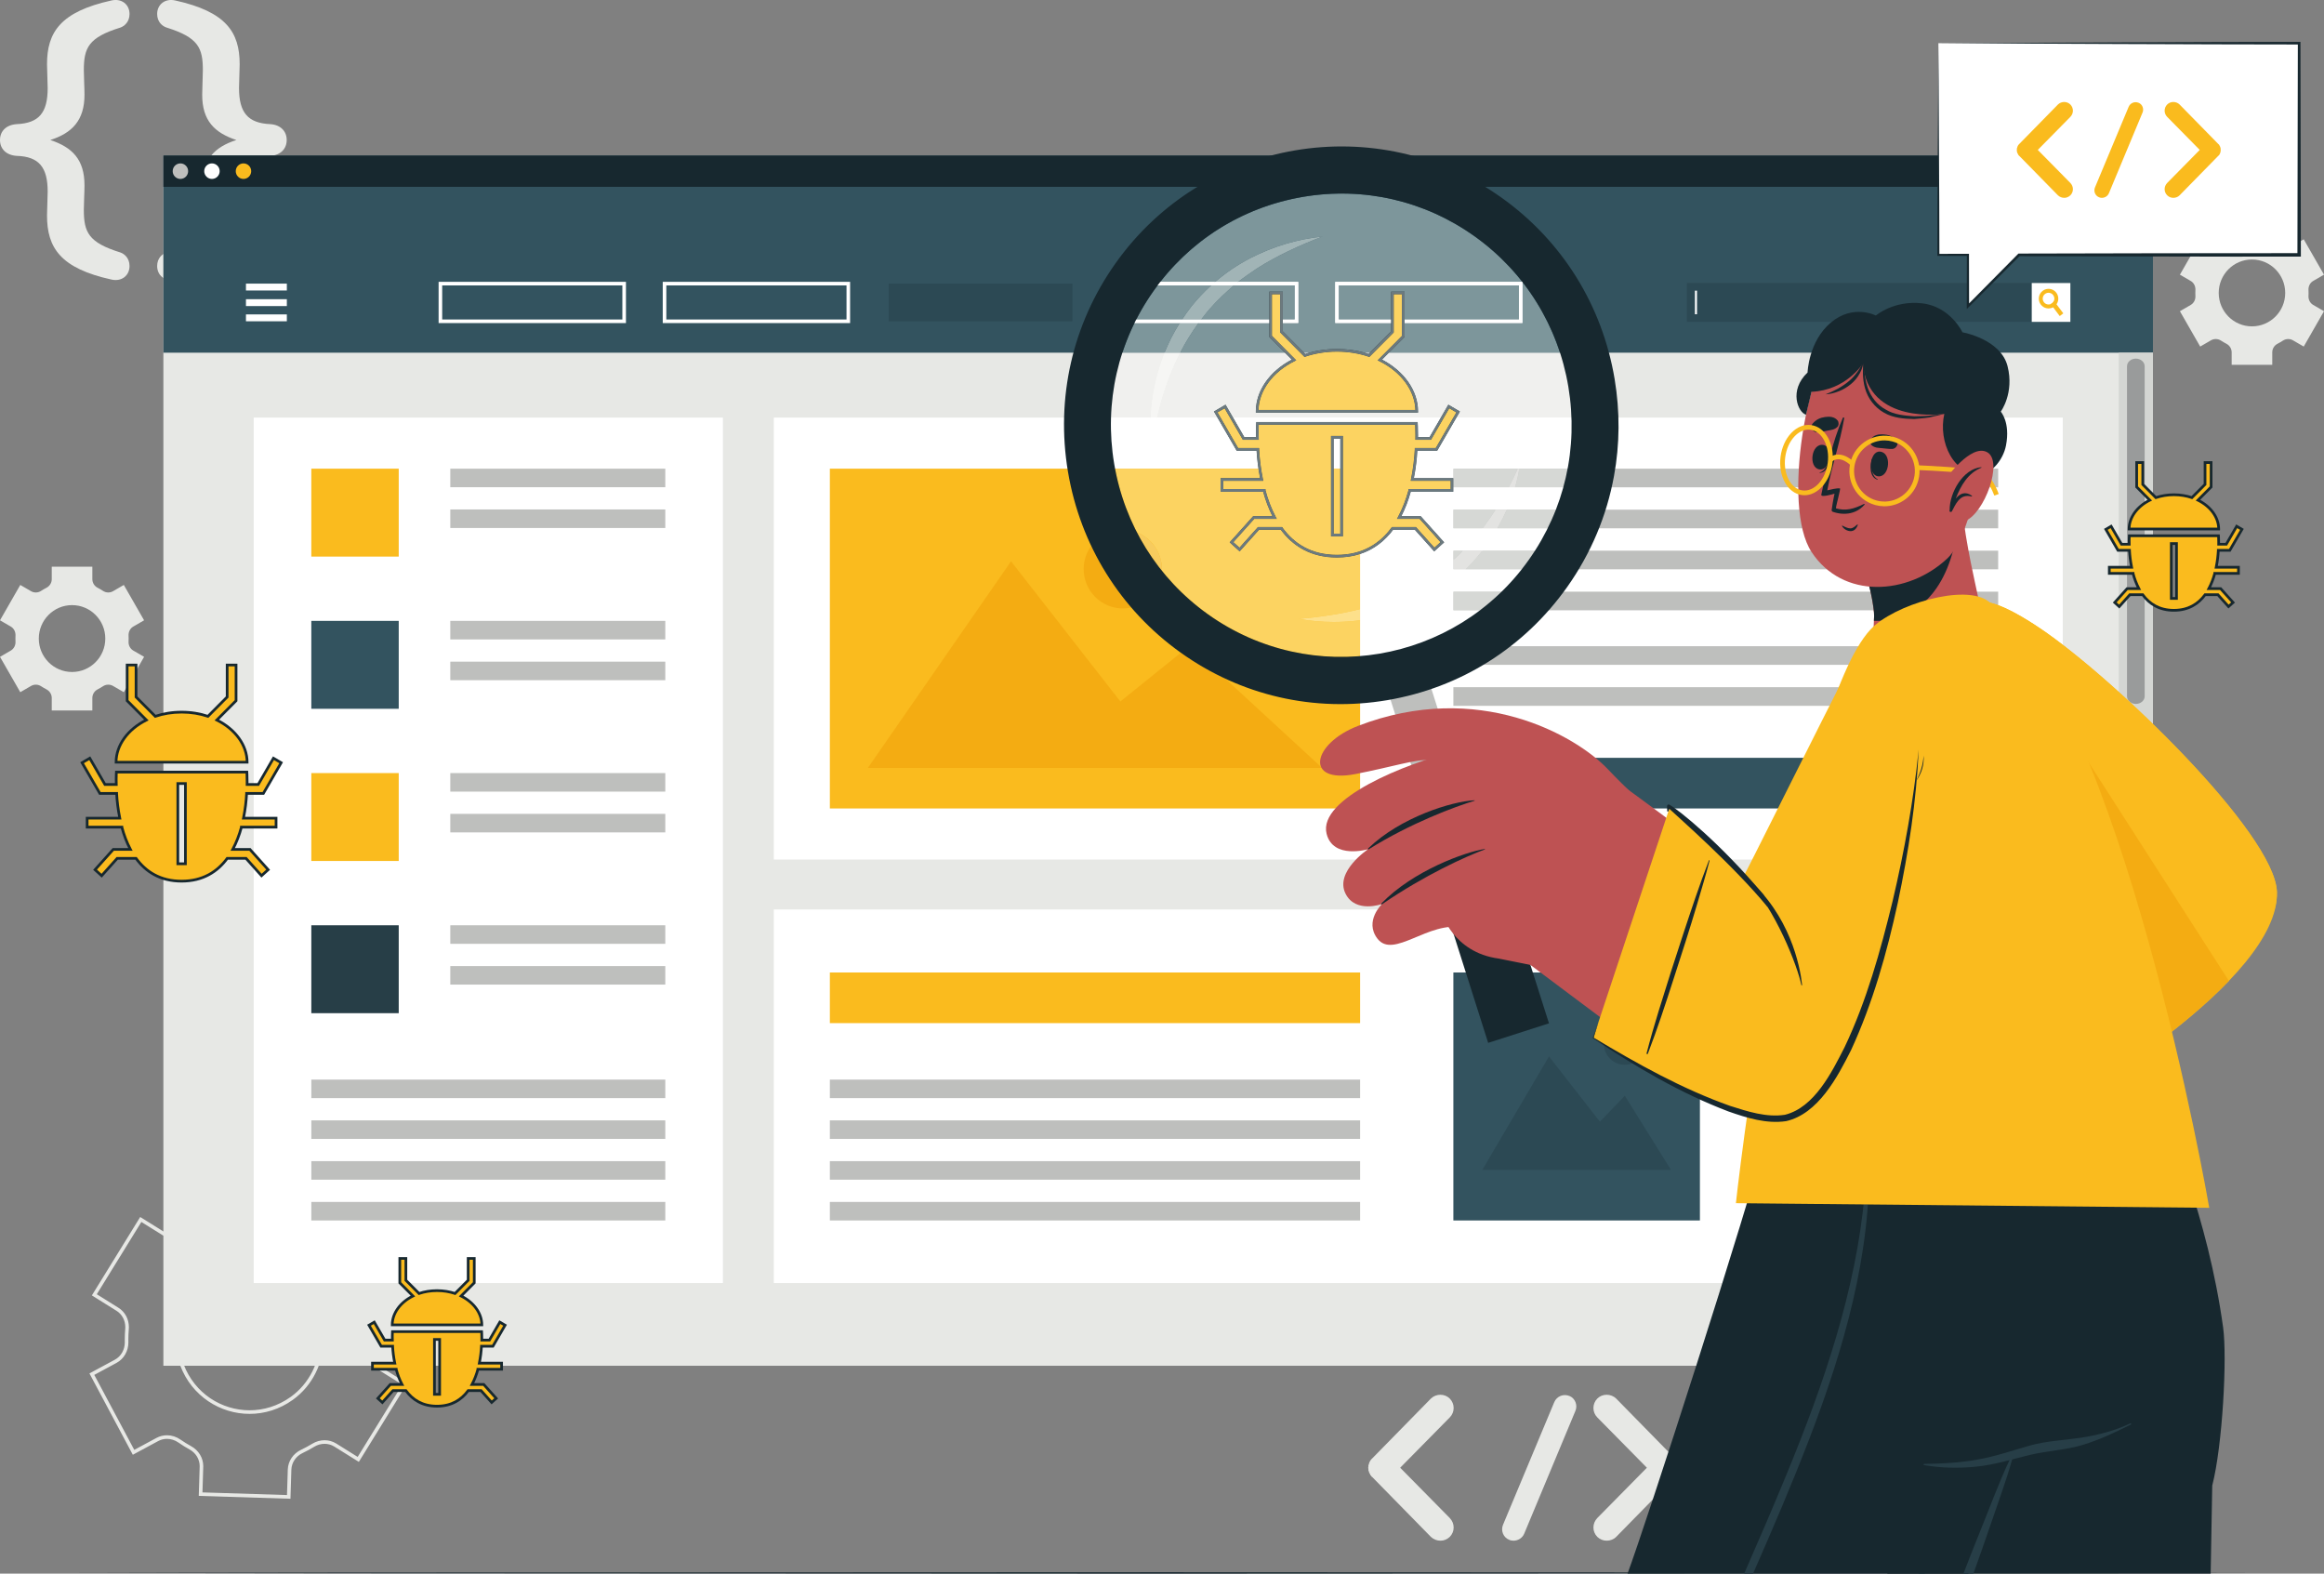 <svg width="257" height="174" viewBox="0 0 257 174" fill="none" xmlns="http://www.w3.org/2000/svg">
<rect x="0" y="0" width="257" height="174" fill="#808080" stroke="none"/>
<g clip-path="url(#clip0_1159_429)">
<path d="M32.255 154.628L32.14 154.466C30.736 155.469 29.155 155.937 27.602 155.938C24.514 155.937 21.54 154.086 20.314 150.877C19.972 149.983 19.808 149.049 19.808 148.122C19.808 145.648 20.977 143.224 23.048 141.743C24.451 140.74 26.032 140.272 27.587 140.271C30.68 140.272 33.661 142.125 34.886 145.336C35.226 146.227 35.389 147.156 35.389 148.079C35.389 150.557 34.214 152.984 32.14 154.466L32.255 154.628L32.37 154.791C34.553 153.229 35.785 150.682 35.785 148.079C35.785 147.109 35.614 146.131 35.256 145.193C33.971 141.824 30.835 139.872 27.587 139.873C25.953 139.873 24.288 140.367 22.818 141.418C20.638 142.979 19.412 145.523 19.412 148.122C19.412 149.096 19.584 150.079 19.944 151.02C21.23 154.388 24.358 156.337 27.602 156.336C29.235 156.336 30.898 155.842 32.37 154.791L32.255 154.628ZM39.619 161.369L39.787 161.474L45.03 152.973L42.31 151.278C41.687 150.891 41.335 150.204 41.334 149.467C41.334 149.402 41.337 149.338 41.343 149.272C41.375 148.883 41.392 148.491 41.392 148.099C41.392 148.006 41.391 147.914 41.389 147.821L41.389 147.775C41.389 146.972 41.798 146.234 42.494 145.859L45.298 144.346L40.502 135.352L37.698 136.865C37.385 137.034 37.041 137.118 36.698 137.118C36.284 137.118 35.873 136.995 35.523 136.748C35.091 136.443 34.644 136.165 34.184 135.914C33.515 135.549 33.106 134.837 33.106 134.071L33.107 134.003L33.208 130.804L23.068 130.487L22.971 133.697C22.948 134.49 22.479 135.197 21.763 135.534C21.532 135.643 21.303 135.759 21.076 135.881L21.076 135.881C20.849 136.003 20.627 136.131 20.409 136.264C20.073 136.47 19.695 136.573 19.317 136.573C18.94 136.573 18.563 136.47 18.23 136.262L15.506 134.565L10.159 143.235L12.886 144.938C13.506 145.325 13.857 146.008 13.857 146.743C13.857 146.808 13.855 146.875 13.849 146.94C13.815 147.335 13.798 147.732 13.798 148.13C13.798 148.216 13.799 148.302 13.8 148.388L13.801 148.433C13.8 149.236 13.392 149.973 12.696 150.349L9.891 151.862L14.687 160.856L17.492 159.343C17.798 159.178 18.13 159.098 18.464 159.098C18.904 159.098 19.346 159.237 19.727 159.502C20.123 159.778 20.532 160.032 20.953 160.263C21.641 160.641 22.081 161.34 22.081 162.114L22.08 162.177L21.981 165.404L32.121 165.721L32.22 162.514C32.245 161.714 32.731 161.014 33.46 160.667C33.68 160.563 33.899 160.452 34.116 160.334C34.331 160.218 34.543 160.097 34.75 159.971C35.104 159.756 35.501 159.646 35.894 159.646C36.27 159.646 36.642 159.746 36.975 159.954L39.683 161.643L39.787 161.474L39.619 161.369L39.723 161.199L37.184 159.615C36.787 159.367 36.34 159.248 35.894 159.248C35.427 159.248 34.96 159.379 34.545 159.63C34.344 159.753 34.138 159.871 33.929 159.983C33.718 160.097 33.505 160.205 33.291 160.307C32.438 160.712 31.854 161.543 31.824 162.501L31.737 165.311L22.389 165.018L22.476 162.189L22.477 162.114C22.477 161.185 21.949 160.355 21.143 159.913C20.734 159.689 20.337 159.442 19.952 159.175C19.507 158.865 18.987 158.7 18.464 158.7C18.068 158.7 17.67 158.795 17.305 158.992L14.849 160.316L10.427 152.025L12.883 150.7C13.716 150.251 14.197 149.371 14.197 148.433L14.197 148.381C14.195 148.297 14.194 148.214 14.194 148.13C14.194 147.744 14.211 147.358 14.243 146.975C14.25 146.897 14.254 146.82 14.254 146.743C14.254 145.882 13.839 145.063 13.095 144.599L10.704 143.106L15.634 135.114L18.021 136.601C18.419 136.849 18.868 136.972 19.317 136.972C19.767 136.972 20.216 136.849 20.615 136.605C20.826 136.475 21.043 136.351 21.263 136.232C21.484 136.113 21.706 136.001 21.931 135.895C22.78 135.495 23.339 134.654 23.367 133.709L23.452 130.898L32.8 131.19L32.711 133.991L32.71 134.071C32.71 134.979 33.194 135.827 33.995 136.264C34.442 136.508 34.876 136.778 35.295 137.074C35.714 137.369 36.205 137.516 36.698 137.516C37.105 137.516 37.514 137.416 37.885 137.216L40.34 135.892L44.762 144.183L42.306 145.508C41.474 145.957 40.992 146.837 40.993 147.775L40.993 147.829C40.995 147.919 40.996 148.009 40.996 148.099C40.996 148.48 40.98 148.86 40.948 149.239C40.942 149.315 40.938 149.391 40.938 149.467C40.938 150.331 41.355 151.152 42.101 151.617L44.484 153.102L39.45 161.263L39.619 161.369Z" fill="#E7E8E5"/>
<path d="M7.966 66.909C9.996 66.909 11.644 68.566 11.644 70.608C11.644 72.65 9.996 74.303 7.966 74.303C5.935 74.303 4.291 72.65 4.291 70.608C4.291 68.566 5.935 66.909 7.966 66.909ZM1.192 69.279C1.542 69.483 1.735 69.87 1.714 70.276C1.708 70.386 1.706 70.497 1.706 70.608C1.706 70.721 1.708 70.832 1.714 70.943C1.734 71.348 1.542 71.733 1.193 71.936L0 72.628L2.243 76.537L3.436 75.845C3.786 75.642 4.217 75.662 4.555 75.885C4.741 76.007 4.934 76.12 5.133 76.222C5.492 76.406 5.723 76.77 5.723 77.175V78.557H10.212V77.175C10.212 76.77 10.443 76.406 10.801 76.222C11.001 76.12 11.194 76.007 11.38 75.885C11.718 75.662 12.149 75.642 12.499 75.845L13.692 76.537L15.935 72.628L14.736 71.932C14.388 71.729 14.197 71.344 14.217 70.94C14.223 70.83 14.225 70.719 14.225 70.608C14.225 70.497 14.223 70.386 14.217 70.276C14.197 69.87 14.389 69.483 14.74 69.28L15.935 68.588L13.692 64.679L12.502 65.37C12.152 65.573 11.722 65.554 11.383 65.332C11.196 65.209 11.002 65.097 10.802 64.994C10.443 64.811 10.212 64.446 10.212 64.04V62.659H5.723V64.04C5.723 64.446 5.492 64.811 5.133 64.994C4.932 65.097 4.738 65.209 4.551 65.332C4.213 65.554 3.782 65.573 3.433 65.37L2.243 64.679L0 68.588L1.192 69.279Z" fill="#E7E8E5"/>
<path d="M249.032 28.692C251.062 28.692 252.71 30.349 252.71 32.391C252.71 34.433 251.062 36.087 249.032 36.087C247.002 36.087 245.357 34.433 245.357 32.391C245.357 30.349 247.002 28.692 249.032 28.692ZM242.258 31.063C242.608 31.266 242.801 31.653 242.78 32.059C242.775 32.169 242.772 32.28 242.772 32.391C242.772 32.504 242.775 32.615 242.78 32.726C242.801 33.131 242.609 33.516 242.26 33.719L241.066 34.411L243.309 38.32L244.502 37.628C244.852 37.426 245.283 37.446 245.621 37.668C245.807 37.79 246.001 37.903 246.2 38.005C246.558 38.189 246.789 38.553 246.789 38.958V40.34H251.278V38.958C251.278 38.553 251.509 38.189 251.867 38.005C252.067 37.903 252.26 37.79 252.446 37.668C252.785 37.446 253.215 37.426 253.565 37.628L254.758 38.32L257.001 34.411L255.803 33.715C255.454 33.513 255.263 33.128 255.284 32.723C255.289 32.613 255.292 32.502 255.292 32.391C255.292 32.28 255.289 32.169 255.284 32.059C255.263 31.653 255.456 31.266 255.806 31.063L257.001 30.371L254.758 26.462L253.568 27.154C253.218 27.357 252.788 27.337 252.45 27.115C252.263 26.992 252.069 26.88 251.869 26.777C251.509 26.594 251.278 26.229 251.278 25.824V24.442H246.789V25.824C246.789 26.229 246.558 26.594 246.199 26.777C245.999 26.88 245.805 26.992 245.618 27.115C245.279 27.337 244.849 27.357 244.499 27.154L243.309 26.462L241.066 30.371L242.258 31.063Z" fill="#E7E8E5"/>
<path d="M160.319 167.846C160.897 168.451 160.897 169.357 160.319 169.939C160.019 170.218 159.672 170.357 159.302 170.357C158.909 170.357 158.539 170.218 158.239 169.939L151.742 163.312C151.672 163.289 151.65 163.242 151.626 163.173L151.557 163.126C151.511 163.056 151.511 163.01 151.487 162.94C151.441 162.917 151.418 162.87 151.418 162.847C151.395 162.8 151.395 162.731 151.372 162.708C151.372 162.638 151.326 162.614 151.326 162.591C151.326 162.521 151.326 162.475 151.326 162.428C151.326 162.382 151.303 162.359 151.303 162.289L151.326 162.173C151.326 162.126 151.326 162.057 151.326 162.01C151.326 161.963 151.372 161.94 151.372 161.917C151.395 161.847 151.395 161.801 151.418 161.731L151.441 161.684C151.487 161.615 151.511 161.522 151.557 161.475C151.557 161.475 151.557 161.429 151.603 161.429C151.626 161.382 151.672 161.312 151.742 161.266L158.239 154.64C158.816 154.081 159.764 154.081 160.319 154.64C160.897 155.22 160.897 156.151 160.319 156.732L154.84 162.289L160.319 167.846Z" fill="#E7E8E5"/>
<path d="M166.215 168.59L171.88 155.035C172.158 154.384 172.897 154.081 173.568 154.36C174.192 154.616 174.492 155.383 174.215 156.011L168.551 169.59C168.343 170.078 167.857 170.357 167.371 170.357C167.233 170.357 167.048 170.334 166.909 170.265C166.239 170.008 165.938 169.241 166.215 168.59Z" fill="#E7E8E5"/>
<path d="M185.405 163.126L185.382 163.149C185.335 163.196 185.29 163.265 185.22 163.312L178.723 169.939C178.446 170.218 178.053 170.357 177.683 170.357C177.29 170.357 176.943 170.218 176.642 169.939C176.065 169.357 176.065 168.451 176.642 167.846L182.122 162.289L176.642 156.732C176.065 156.151 176.065 155.22 176.642 154.64C177.197 154.081 178.146 154.081 178.723 154.64L185.22 161.266C185.29 161.312 185.335 161.382 185.382 161.429L185.405 161.475C185.451 161.568 185.498 161.615 185.52 161.684L185.544 161.731C185.567 161.801 185.567 161.847 185.613 161.94C185.613 161.963 185.636 161.963 185.636 162.01C185.636 162.057 185.636 162.126 185.636 162.173L185.659 162.289L185.636 162.405C185.636 162.475 185.636 162.521 185.636 162.591L185.613 162.638C185.567 162.731 185.567 162.8 185.544 162.847C185.544 162.87 185.52 162.87 185.52 162.917C185.498 162.963 185.451 163.033 185.405 163.126Z" fill="#E7E8E5"/>
<path d="M5.199 23.817C5.199 23.269 5.272 21.807 5.272 21.186C5.272 18.516 4.326 17.309 1.854 17.236C0.691 17.163 0 16.469 0 15.482C0 14.494 0.691 13.799 1.854 13.726C4.326 13.617 5.272 12.446 5.272 9.74C5.272 9.119 5.199 7.657 5.199 7.109C5.199 3.562 6.689 1.295 12.325 0.052C13.452 -0.204 14.324 0.491 14.324 1.551C14.324 2.428 13.743 2.904 13.306 3.05C9.78 4.146 9.271 5.28 9.271 7.766C9.271 8.498 9.344 9.704 9.344 10.472C9.344 13.324 7.962 14.713 5.562 15.482C7.998 16.285 9.344 17.638 9.344 20.49C9.344 21.258 9.271 22.464 9.271 23.196C9.271 25.682 9.78 26.816 13.306 27.913C13.743 28.059 14.324 28.534 14.324 29.412C14.324 30.472 13.452 31.167 12.325 30.911C6.689 29.668 5.199 27.401 5.199 23.817Z" fill="#E7E8E5"/>
<path d="M26.504 7.109C26.504 7.657 26.432 9.119 26.432 9.74C26.432 12.446 27.413 13.617 29.886 13.726C31.013 13.799 31.704 14.494 31.704 15.482C31.704 16.469 31.013 17.163 29.886 17.236C27.413 17.309 26.432 18.516 26.432 21.186C26.432 21.807 26.504 23.269 26.504 23.817C26.504 27.401 25.014 29.668 19.378 30.911C18.252 31.167 17.379 30.472 17.379 29.412C17.379 28.534 17.96 28.059 18.433 27.913C21.924 26.816 22.433 25.682 22.433 23.196C22.433 22.464 22.36 21.258 22.36 20.49C22.36 17.638 23.742 16.249 26.141 15.482C23.705 14.677 22.36 13.324 22.36 10.472C22.36 9.704 22.433 8.498 22.433 7.766C22.433 5.28 21.924 4.146 18.433 3.05C17.96 2.904 17.379 2.428 17.379 1.551C17.379 0.491 18.252 -0.204 19.378 0.052C25.014 1.295 26.504 3.562 26.504 7.109Z" fill="#E7E8E5"/>
<path d="M7.609 173.922L37.832 173.884L68.055 173.87L128.501 173.844L188.946 173.87L219.169 173.883L249.392 173.922L219.169 173.96L188.946 173.974L128.501 174L68.055 173.974L37.832 173.96L7.609 173.922Z" fill="#17282F"/>
<path d="M18.067 151.016H238.084V17.194H18.067V151.016Z" fill="#E7E8E5"/>
<path d="M18.067 38.998H238.084V17.194H18.067V38.998Z" fill="#33535F"/>
<path d="M31.721 32.121H27.199V31.361H31.721V32.121Z" fill="white"/>
<path d="M31.721 35.525H27.199V34.765H31.721V35.525Z" fill="white"/>
<path d="M31.721 33.843H27.199V33.083H31.721V33.843Z" fill="white"/>
<path d="M186.54 35.591H228.953V31.295H186.54V35.591Z" fill="#2C4954"/>
<path d="M228.953 35.591H224.681V31.295H228.953V35.591Z" fill="white"/>
<path d="M228.171 34.647L227.776 34.948L227.045 33.977L226.777 33.622C226.831 33.601 226.883 33.572 226.931 33.535C227.024 33.464 227.091 33.372 227.133 33.27L227.418 33.647L228.171 34.647Z" fill="#FABB1E"/>
<path d="M226.932 33.535C226.884 33.572 226.832 33.601 226.778 33.622C226.517 33.727 226.208 33.65 226.029 33.415C225.812 33.131 225.865 32.724 226.148 32.507C226.43 32.289 226.834 32.343 227.051 32.627C227.196 32.817 227.22 33.064 227.134 33.27C227.092 33.371 227.025 33.464 226.932 33.535ZM227.395 32.361C227.033 31.887 226.356 31.797 225.884 32.161C225.413 32.525 225.323 33.205 225.685 33.68C226.01 34.107 226.589 34.222 227.046 33.977C227.097 33.949 227.147 33.917 227.195 33.88C227.283 33.812 227.358 33.733 227.418 33.647C227.685 33.27 227.689 32.748 227.395 32.361Z" fill="#FABB1E"/>
<path d="M187.663 34.747H187.434V32.139H187.663V34.747Z" fill="white"/>
<path d="M69.023 35.525V35.326H48.899V31.56H68.825V35.525H69.023H69.221V31.162H48.503V35.724H69.221V35.525H69.023Z" fill="white"/>
<path d="M93.81 35.525V35.326H73.686V31.56H93.612V35.525H93.81H94.008V31.162H73.29V35.724H94.008V35.525H93.81Z" fill="white"/>
<path d="M98.273 35.525H118.596V31.361H98.273V35.525Z" fill="#2C4954"/>
<path d="M143.381 35.525V35.326H123.257V31.56H143.183V35.525H143.381H143.58V31.162H122.861V35.724H143.58V35.525H143.381Z" fill="white"/>
<path d="M168.168 35.525V35.326H148.044V31.56H167.97V35.525H168.168H168.366V31.162H147.647V35.724H168.366V35.525H168.168Z" fill="white"/>
<path d="M238.084 20.658H18.067V17.194H238.084V20.658Z" fill="#17282F"/>
<path d="M20.805 18.926C20.805 19.4 20.422 19.785 19.951 19.785C19.479 19.785 19.097 19.4 19.097 18.926C19.097 18.452 19.479 18.067 19.951 18.067C20.422 18.067 20.805 18.452 20.805 18.926Z" fill="#BEBFBD"/>
<path d="M24.292 18.926C24.292 19.4 23.91 19.785 23.438 19.785C22.966 19.785 22.584 19.4 22.584 18.926C22.584 18.452 22.966 18.067 23.438 18.067C23.91 18.067 24.292 18.452 24.292 18.926Z" fill="white"/>
<path d="M27.779 18.926C27.779 19.4 27.397 19.785 26.925 19.785C26.453 19.785 26.071 19.4 26.071 18.926C26.071 18.452 26.453 18.067 26.925 18.067C27.397 18.067 27.779 18.452 27.779 18.926Z" fill="#FABB1E"/>
<path d="M234.304 151.016H238.084V38.997H234.304V151.016Z" fill="#D4D6D3"/>
<path d="M236.192 77.834C235.653 77.834 235.216 77.456 235.216 76.99V40.497C235.216 40.031 235.653 39.653 236.192 39.653C236.731 39.653 237.169 40.031 237.169 40.497V76.99C237.169 77.456 236.731 77.834 236.192 77.834Z" fill="#999B9B"/>
<path d="M85.573 141.867H228.115V100.563H85.573V141.867Z" fill="white"/>
<path d="M160.721 134.949H187.985V107.53H160.721V134.949Z" fill="#33535F"/>
<path d="M179.66 117.732C178.397 117.732 177.372 116.702 177.372 115.431C177.372 114.16 178.397 113.129 179.66 113.129C180.924 113.129 181.949 114.16 181.949 115.431C181.949 116.702 180.924 117.732 179.66 117.732Z" fill="#2C4954"/>
<path d="M184.783 129.35H163.923L171.297 116.811L176.927 124.03L179.68 121.159L184.783 129.35Z" fill="#2C4954"/>
<path d="M193.704 134.949H220.969V107.53H193.704V134.949Z" fill="#FABB1E"/>
<path d="M212.644 117.732C211.38 117.732 210.355 116.702 210.355 115.431C210.355 114.16 211.38 113.129 212.644 113.129C213.907 113.129 214.932 114.16 214.932 115.431C214.932 116.702 213.907 117.732 212.644 117.732Z" fill="#F4AC12"/>
<path d="M217.766 129.35H196.906L204.28 116.811L209.911 124.03L212.663 121.159L217.766 129.35Z" fill="#F4AC12"/>
<path d="M150.408 121.423H91.77V119.374H150.408V121.423Z" fill="#BEBFBD"/>
<path d="M150.408 125.932H91.77V123.882H150.408V125.932Z" fill="#BEBFBD"/>
<path d="M150.408 130.44H91.77V128.391H150.408V130.44Z" fill="#BEBFBD"/>
<path d="M150.408 134.949H91.77V132.9H150.408V134.949Z" fill="#BEBFBD"/>
<path d="M150.408 113.129H91.77V107.53H150.408V113.129Z" fill="#FABB1E"/>
<path d="M85.573 95.042H228.115V46.173H85.573V95.042Z" fill="white"/>
<path d="M160.721 53.883H220.968V51.823H160.721V53.883Z" fill="#BEBFBD"/>
<path d="M160.721 58.416H220.968V56.356H160.721V58.416Z" fill="#BEBFBD"/>
<path d="M160.721 62.949H220.968V60.889H160.721V62.949Z" fill="#BEBFBD"/>
<path d="M160.721 67.482H220.968V65.422H160.721V67.482Z" fill="#BEBFBD"/>
<path d="M160.721 73.512H220.968V71.451H160.721V73.512Z" fill="#BEBFBD"/>
<path d="M160.721 78.045H220.968V75.984H160.721V78.045Z" fill="#BEBFBD"/>
<path d="M91.77 89.393H150.408V51.823H91.77V89.393Z" fill="#FABB1E"/>
<path d="M124.162 67.274C121.775 67.274 119.839 65.328 119.839 62.926C119.839 61.966 120.148 61.079 120.672 60.36C121.839 62.82 123.326 65.107 125.1 67.171C124.798 67.239 124.484 67.274 124.162 67.274ZM128.482 63.107C127.425 61.79 126.505 60.374 125.73 58.874C125.733 58.875 125.735 58.876 125.737 58.876C126.504 60.359 127.42 61.777 128.482 63.102C128.482 63.103 128.482 63.105 128.482 63.107Z" fill="#F4AC12"/>
<path d="M146.208 84.91H95.971L111.805 62.063L123.896 77.564L130.582 72.174C132.146 73.29 133.789 74.247 135.494 75.039L146.208 84.91Z" fill="#F4AC12"/>
<path d="M220.968 89.393H160.721V83.794H220.968V89.393Z" fill="#33535F"/>
<path d="M79.944 141.867H28.056V46.174H79.944V141.867Z" fill="white"/>
<path d="M44.093 61.543H34.428V51.823H44.093V61.543Z" fill="#FABB1E"/>
<path d="M73.572 53.872H49.796V51.823H73.572V53.872Z" fill="#BEBFBD"/>
<path d="M73.572 58.381H49.796V56.331H73.572V58.381Z" fill="#BEBFBD"/>
<path d="M44.093 78.372H34.428V68.652H44.093V78.372Z" fill="#33535F"/>
<path d="M73.572 70.702H49.796V68.652H73.572V70.702Z" fill="#BEBFBD"/>
<path d="M73.572 75.21H49.796V73.161H73.572V75.21Z" fill="#BEBFBD"/>
<path d="M44.093 95.201H34.428V85.481H44.093V95.201Z" fill="#FABB1E"/>
<path d="M73.572 87.531H49.796V85.481H73.572V87.531Z" fill="#BEBFBD"/>
<path d="M73.572 92.039H49.796V89.99H73.572V92.039Z" fill="#BEBFBD"/>
<path d="M44.093 112.03H34.428V102.31H44.093V112.03Z" fill="#273E47"/>
<path d="M73.572 104.36H49.796V102.31H73.572V104.36Z" fill="#BEBFBD"/>
<path d="M73.572 108.868H49.796V106.819H73.572V108.868Z" fill="#BEBFBD"/>
<path d="M73.572 121.423H34.428V119.374H73.572V121.423Z" fill="#BEBFBD"/>
<path d="M73.572 125.932H34.428V123.882H73.572V125.932Z" fill="#BEBFBD"/>
<path d="M73.572 130.44H34.428V128.391H73.572V130.44Z" fill="#BEBFBD"/>
<path d="M73.572 134.949H34.428V132.9H73.572V134.949Z" fill="#BEBFBD"/>
<path d="M152.591 39.8L155.179 37.197V32.391H153.981V36.698L151.393 39.301C150.324 38.941 149.129 38.736 147.846 38.736C146.562 38.736 145.368 38.941 144.299 39.301L141.71 36.698V32.391H140.512V37.197L143.101 39.8C140.586 41.042 139.021 43.222 139.021 45.479H156.67C156.67 43.222 155.105 41.042 152.591 39.8Z" fill="#FABB1E"/>
<path d="M152.591 39.8L152.696 39.906L155.328 37.258V32.242H153.833V36.636L151.287 39.196L151.393 39.301L151.44 39.16C150.355 38.794 149.145 38.587 147.846 38.587C146.547 38.587 145.336 38.794 144.252 39.16L144.299 39.301L144.404 39.196L141.859 36.636V32.242H140.364V37.258L142.996 39.906L143.101 39.8L143.036 39.666C140.483 40.926 138.875 43.149 138.873 45.479V45.628H156.819V45.479C156.817 43.149 155.209 40.926 152.656 39.666L152.591 39.8L152.525 39.934C155.002 41.157 156.523 43.294 156.521 45.479H156.67V45.33H139.022V45.479H139.17C139.169 43.294 140.689 41.157 143.167 39.934L143.353 39.842L140.661 37.134V32.541H141.562V36.76L144.259 39.473L144.346 39.443C145.4 39.088 146.578 38.885 147.846 38.885C149.114 38.885 150.292 39.088 151.345 39.443L151.432 39.473L154.13 36.76V32.541H155.031V37.134L152.339 39.842L152.525 39.934L152.591 39.8Z" fill="#17282F"/>
<path d="M147.335 48.35H148.36V59.158H147.335V48.35ZM139.521 53.018H135.124V54.223H139.798V54.23C140.072 55.261 140.449 56.276 140.952 57.224H138.641L136.189 59.958L137.076 60.765L139.173 58.425H141.707C143.008 60.222 144.961 61.498 147.839 61.498C150.719 61.498 152.672 60.222 153.992 58.425H156.518L158.611 60.761L159.503 59.958L157.051 57.224H154.728C155.231 56.29 155.623 55.261 155.9 54.23V54.223H160.568V53.018H156.178C156.422 51.82 156.551 50.674 156.6 49.693V49.685H158.855L161.252 45.55L160.216 44.943L158.168 48.48H156.666C156.681 47.45 156.633 46.81 156.633 46.81H139.062C139.062 46.81 139.014 47.45 139.048 48.48H137.524L135.475 44.943L134.439 45.55L136.836 49.685H139.096V49.693C139.144 50.674 139.277 51.82 139.521 53.018Z" fill="#FABB1E"/>
<path d="M147.336 48.35V48.5H148.211V59.009H147.484V48.35H147.336H147.187V59.307H148.509V48.201H147.187V48.35H147.336ZM139.521 53.018V52.868H134.975V54.372H139.798V54.223H139.65V54.23V54.25L139.655 54.269C139.931 55.308 140.312 56.334 140.821 57.294L140.952 57.224V57.075H138.575L135.979 59.968L137.087 60.976L139.239 58.575H141.707V58.425L141.587 58.514C142.908 60.341 144.916 61.65 147.839 61.647C150.764 61.65 152.773 60.341 154.112 58.514L153.992 58.425V58.575H156.452L158.6 60.972L159.713 59.969L157.117 57.075H154.728V57.224L154.859 57.295C155.368 56.35 155.764 55.309 156.044 54.269L156.049 54.25V54.223H155.901V54.372H160.716V52.868H156.178V53.018L156.324 53.048C156.569 51.842 156.7 50.689 156.748 49.7L156.748 49.697V49.685H156.6V49.835H158.941L161.455 45.496L160.163 44.739L158.082 48.331H156.666V48.48L156.815 48.482C156.817 48.344 156.818 48.213 156.818 48.089C156.818 47.286 156.781 46.802 156.781 46.799L156.771 46.661H138.925L138.914 46.799C138.914 46.802 138.887 47.159 138.887 47.767C138.887 47.978 138.89 48.219 138.899 48.485L139.048 48.48V48.331H137.609L135.529 44.739L134.236 45.496L136.751 49.835H139.096V49.685H138.947V49.693V49.696L138.948 49.7C138.996 50.69 139.13 51.842 139.375 53.048L139.521 53.018L139.667 52.988C139.424 51.798 139.292 50.659 139.244 49.685L139.096 49.693H139.244V49.685V49.536H136.922L134.643 45.603L135.422 45.148L137.439 48.63H139.201L139.196 48.475C139.188 48.212 139.184 47.975 139.184 47.767C139.184 47.467 139.191 47.23 139.197 47.069C139.204 46.907 139.211 46.822 139.211 46.822L139.062 46.81V46.96H156.633V46.81L156.485 46.822C156.485 46.822 156.494 46.939 156.502 47.157C156.511 47.374 156.521 47.692 156.521 48.089C156.521 48.212 156.52 48.341 156.518 48.478L156.515 48.63H158.253L160.27 45.148L161.049 45.603L158.77 49.536H156.451V49.693H156.6L156.451 49.685C156.404 50.66 156.275 51.798 156.033 52.988L155.996 53.167H160.419V54.073H155.752V54.23H155.901L155.757 54.191C155.483 55.211 155.094 56.231 154.598 57.153L154.479 57.374H156.985L159.293 59.947L158.623 60.551L156.584 58.276H153.917L153.873 58.337C152.571 60.102 150.674 61.345 147.839 61.348C145.006 61.345 143.109 60.102 141.827 58.337L141.782 58.276H139.107L137.066 60.554L136.399 59.947L138.707 57.374H141.2L141.083 57.154C140.586 56.217 140.213 55.212 139.942 54.192L139.798 54.23H139.947V54.223V54.073H135.272V53.167H139.703L139.667 52.988L139.521 53.018Z" fill="#17282F"/>
<path d="M23.979 79.615L26.104 77.478V73.532H25.12V77.069L22.995 79.206C22.117 78.91 21.136 78.742 20.083 78.742C19.029 78.742 18.048 78.91 17.171 79.206L15.045 77.069V73.532H14.062V77.478L16.187 79.615C14.122 80.635 12.838 82.425 12.838 84.278H27.328C27.328 82.425 26.043 80.635 23.979 79.615Z" fill="#FABB1E"/>
<path d="M23.979 79.615L24.084 79.721L26.253 77.54V73.383H24.972V77.007L22.89 79.101L22.995 79.206L23.042 79.065C22.149 78.763 21.152 78.593 20.083 78.593C19.014 78.593 18.017 78.763 17.124 79.065L17.171 79.206L17.276 79.101L15.194 77.007V73.383H13.913V77.54L16.082 79.721L16.187 79.615L16.122 79.481C14.019 80.52 12.691 82.352 12.69 84.278V84.428H27.477V84.278C27.475 82.352 26.147 80.52 24.044 79.481L23.979 79.615L23.913 79.75C25.94 80.751 27.181 82.497 27.18 84.278H27.328V84.129H12.838V84.278H12.987C12.985 82.497 14.226 80.751 16.253 79.75L16.439 79.658L14.21 77.416V73.682H14.897V77.13L17.131 79.377L17.218 79.348C18.08 79.057 19.045 78.891 20.083 78.891C21.121 78.891 22.086 79.057 22.948 79.348L23.035 79.377L25.269 77.13V73.682H25.956V77.416L23.727 79.658L23.913 79.75L23.979 79.615Z" fill="#17282F"/>
<path d="M19.664 86.635H20.505V95.51H19.664V86.635ZM13.248 90.468H9.638V91.457H13.476V91.463C13.701 92.309 14.01 93.143 14.423 93.921H12.526L10.512 96.166L11.241 96.829L12.963 94.908H15.043C16.112 96.383 17.715 97.43 20.077 97.43C22.443 97.43 24.046 96.383 25.13 94.908H27.204L28.922 96.825L29.654 96.166L27.641 93.921H25.734C26.147 93.155 26.469 92.309 26.697 91.463V91.457H30.529V90.468H26.924C27.125 89.484 27.231 88.544 27.271 87.738V87.732H29.123L31.09 84.336L30.24 83.838L28.558 86.743H27.325C27.337 85.896 27.298 85.371 27.298 85.371H12.872C12.872 85.371 12.832 85.896 12.86 86.743H11.608L9.926 83.838L9.076 84.336L11.044 87.732H12.899V87.738C12.938 88.544 13.048 89.484 13.248 90.468Z" fill="#FABB1E"/>
<path d="M19.664 86.635V86.785H20.357V95.36H19.813V86.635H19.664H19.516V95.659H20.654V86.486H19.516V86.635H19.664ZM13.248 90.468V90.318H9.489V91.607H13.476V91.457H13.327V91.463V91.483L13.332 91.502C13.56 92.357 13.873 93.201 14.292 93.992L14.423 93.921V93.772H12.46L10.303 96.177L11.252 97.04L13.029 95.057H15.043V94.908L14.923 94.996C16.011 96.502 17.67 97.582 20.077 97.58C22.488 97.582 24.147 96.502 25.25 94.997L25.13 94.908V95.057H27.138L28.911 97.036L29.864 96.177L27.707 93.772H25.734V93.921L25.865 93.993C26.284 93.214 26.61 92.358 26.84 91.502L26.846 91.483V91.457H26.697V91.607H30.677V90.318H26.924V90.468L27.07 90.498C27.272 89.506 27.379 88.559 27.419 87.745L27.419 87.742V87.732H27.271V87.881H29.208L31.294 84.282L30.187 83.634L28.473 86.593H27.325V86.743L27.474 86.745C27.476 86.631 27.476 86.523 27.476 86.421C27.476 85.761 27.447 85.363 27.446 85.36L27.436 85.222H12.734L12.724 85.36C12.723 85.363 12.701 85.656 12.701 86.157C12.701 86.33 12.704 86.528 12.711 86.747L12.86 86.743V86.593H11.694L9.98 83.634L8.873 84.282L10.959 87.881H12.899V87.732H12.751V87.738V87.741L12.751 87.745C12.791 88.559 12.901 89.507 13.103 90.498L13.248 90.468L13.394 90.438C13.195 89.463 13.086 88.529 13.047 87.731L12.899 87.738H13.048V87.732V87.582H11.129L9.279 84.39L9.873 84.043L11.523 86.892H13.013L13.008 86.737C13.001 86.522 12.998 86.327 12.998 86.157C12.998 85.911 13.004 85.717 13.009 85.584C13.015 85.452 13.02 85.383 13.02 85.382L12.872 85.371V85.521H27.298V85.371L27.15 85.382C27.15 85.383 27.157 85.478 27.164 85.656C27.172 85.835 27.179 86.096 27.179 86.421C27.179 86.521 27.178 86.628 27.177 86.74L27.175 86.892H28.643L30.294 84.043L30.887 84.39L29.038 87.582H27.122V87.738H27.271L27.122 87.731C27.083 88.529 26.978 89.463 26.779 90.438L26.742 90.617H30.38V91.308H26.548V91.463H26.697L26.553 91.424C26.328 92.26 26.01 93.096 25.604 93.85L25.485 94.071H27.575L29.444 96.155L28.934 96.615L27.27 94.758H25.055L25.011 94.819C23.945 96.263 22.398 97.278 20.077 97.281C17.76 97.278 16.213 96.263 15.163 94.82L15.118 94.758H12.897L11.23 96.617L10.722 96.155L12.592 94.071H14.671L14.554 93.851C14.148 93.084 13.842 92.261 13.62 91.425L13.476 91.463H13.624V91.457V91.308H9.787V90.617H13.43L13.394 90.438L13.248 90.468Z" fill="#17282F"/>
<path d="M243.064 55.304L244.517 53.843V51.145H243.844V53.563L242.391 55.024C241.791 54.822 241.121 54.707 240.4 54.707C239.68 54.707 239.01 54.822 238.409 55.024L236.956 53.563V51.145H236.284V53.843L237.737 55.304C236.326 56.001 235.447 57.224 235.447 58.492H245.353C245.353 57.224 244.475 56.001 243.064 55.304Z" fill="#FABB1E"/>
<path d="M243.064 55.304L243.169 55.41L244.665 53.904V50.996H243.696V53.501L242.286 54.918L242.391 55.024L242.439 54.883C241.823 54.675 241.136 54.557 240.4 54.557C239.664 54.557 238.978 54.675 238.362 54.883L238.41 55.024L238.514 54.918L237.105 53.501V50.996H236.136V53.904L237.632 55.41L237.737 55.304L237.671 55.17C236.222 55.886 235.3 57.152 235.299 58.492V58.641H245.502V58.492C245.5 57.152 244.579 55.886 243.129 55.17L243.064 55.304L242.998 55.438C244.372 56.117 245.206 57.297 245.205 58.492H245.353V58.342H235.447V58.492H235.596C235.594 57.297 236.429 56.117 237.803 55.438L237.989 55.346L236.433 53.781V51.295H236.808V53.625L238.37 55.195L238.457 55.166C239.041 54.969 239.696 54.856 240.4 54.856C241.105 54.856 241.759 54.969 242.344 55.166L242.431 55.195L243.993 53.625V51.295H244.368V53.781L242.812 55.346L242.998 55.438L243.064 55.304Z" fill="#17282F"/>
<path d="M240.114 60.103H240.69V66.17H240.114V60.103ZM235.728 62.723H233.26V63.4H235.884V63.404C236.037 63.982 236.249 64.552 236.531 65.084H235.234L233.858 66.619L234.356 67.072L235.533 65.759H236.955C237.686 66.767 238.782 67.483 240.397 67.483C242.014 67.483 243.11 66.767 243.851 65.759H245.269L246.443 67.069L246.944 66.619L245.568 65.084H244.264C244.546 64.56 244.766 63.982 244.922 63.404V63.4H247.542V62.723H245.078C245.215 62.051 245.287 61.408 245.314 60.857V60.853H246.581L247.926 58.532L247.344 58.191L246.195 60.176H245.352C245.36 59.598 245.333 59.239 245.333 59.239H235.471C235.471 59.239 235.444 59.598 235.463 60.176H234.607L233.457 58.191L232.876 58.532L234.221 60.853H235.489V60.857C235.516 61.408 235.591 62.051 235.728 62.723Z" fill="#FABB1E"/>
<path d="M240.113 60.103V60.253H240.54V66.02H240.262V60.103H240.113H239.965V66.319H240.837V59.954H239.965V60.103H240.113ZM235.727 62.723V62.574H233.11V63.549H235.883V63.4H235.734V63.404V63.423L235.739 63.442C235.895 64.03 236.111 64.61 236.399 65.155L236.531 65.084V64.935H235.167L233.647 66.629L234.366 67.283L235.598 65.908H236.954V65.759L236.834 65.847C237.584 66.886 238.736 67.635 240.396 67.632C242.058 67.635 243.209 66.886 243.969 65.847L243.85 65.759V65.908H245.202L246.431 67.28L247.153 66.63L245.633 64.935H244.263V65.084L244.394 65.155C244.682 64.62 244.906 64.031 245.065 63.443L245.07 63.424V63.4H244.921V63.549H247.689V62.574H245.077V62.723L245.222 62.753C245.361 62.073 245.434 61.423 245.462 60.864L245.462 60.861V60.853H245.313V61.002H246.665L248.128 58.477L247.29 57.987L246.108 60.027H245.351V60.176L245.499 60.178C245.5 60.1 245.501 60.026 245.501 59.957C245.501 59.504 245.481 59.231 245.48 59.228L245.47 59.09H235.332L235.322 59.227C235.321 59.231 235.306 59.433 235.306 59.776C235.306 59.895 235.308 60.031 235.313 60.181L235.462 60.176V60.027H234.692L233.51 57.987L232.672 58.477L234.135 61.002H235.489V60.853H235.34V60.857V60.861V60.864C235.368 61.423 235.443 62.073 235.582 62.753L235.727 62.723L235.873 62.693C235.737 62.029 235.664 61.393 235.637 60.849L235.489 60.857H235.637V60.853V60.703H234.306L233.078 58.585L233.403 58.395L234.521 60.326H235.615L235.61 60.171C235.605 60.024 235.603 59.892 235.603 59.776C235.603 59.609 235.607 59.477 235.611 59.386C235.615 59.297 235.618 59.25 235.618 59.25L235.47 59.239V59.389H245.332V59.239L245.184 59.25C245.184 59.25 245.189 59.314 245.194 59.436C245.199 59.557 245.204 59.735 245.204 59.957C245.204 60.025 245.203 60.098 245.202 60.174L245.2 60.326H246.279L247.397 58.395L247.722 58.585L246.494 60.703H245.165V60.857H245.313L245.165 60.849C245.138 61.393 245.067 62.029 244.931 62.693L244.895 62.873H247.392V63.25H244.773V63.404H244.921L244.778 63.365C244.625 63.933 244.408 64.501 244.133 65.013L244.014 65.234H245.5L246.733 66.607L246.454 66.859L245.334 65.609H243.775L243.73 65.67C243.008 66.647 241.968 67.331 240.396 67.334C238.826 67.331 237.786 66.647 237.074 65.671L237.03 65.609H235.466L234.344 66.861L234.067 66.608L235.299 65.234H236.778L236.662 65.014C236.386 64.493 236.178 63.934 236.027 63.365L235.883 63.404H236.031V63.4V63.25H233.408V62.873H235.909L235.873 62.693L235.727 62.723Z" fill="#17282F"/>
<path d="M50.992 143.305L52.445 141.843V139.146H51.773V141.564L50.32 143.025C49.72 142.822 49.05 142.707 48.329 142.707C47.609 142.707 46.938 142.822 46.338 143.025L44.885 141.564V139.146H44.213V141.843L45.666 143.305C44.254 144.002 43.376 145.225 43.376 146.492H53.282C53.282 145.225 52.404 144.002 50.992 143.305Z" fill="#FABB1E"/>
<path d="M50.992 143.305L51.097 143.41L52.594 141.905V138.997H51.624V141.502L50.215 142.919L50.32 143.025L50.367 142.883C49.752 142.675 49.065 142.558 48.329 142.558C47.593 142.558 46.907 142.675 46.291 142.883L46.338 143.025L46.444 142.919L45.034 141.502V138.997H44.064V141.905L45.561 143.41L45.666 143.305L45.6 143.17C44.151 143.886 43.229 145.153 43.227 146.492V146.642H53.431V146.492C53.429 145.153 52.507 143.886 51.058 143.17L50.992 143.305L50.927 143.439C52.3 144.117 53.135 145.297 53.134 146.492H53.282V146.343H43.376V146.492H43.525C43.523 145.297 44.358 144.117 45.731 143.439L45.918 143.347L44.361 141.781V139.295H44.737V141.625L46.299 143.196L46.386 143.166C46.97 142.969 47.625 142.857 48.329 142.857C49.034 142.857 49.688 142.969 50.273 143.166L50.36 143.196L51.921 141.625V139.295H52.297V141.781L50.74 143.347L50.927 143.439L50.992 143.305Z" fill="#17282F"/>
<path d="M48.042 148.104H48.617V154.17H48.042V148.104ZM43.656 150.724H41.188V151.4H43.812V151.404C43.965 151.983 44.177 152.552 44.459 153.085H43.162L41.786 154.619L42.284 155.072L43.461 153.759H44.883C45.614 154.768 46.709 155.483 48.325 155.483C49.942 155.483 51.037 154.768 51.779 153.759H53.197L54.372 155.07L54.871 154.619L53.495 153.085H52.192C52.474 152.561 52.694 151.983 52.85 151.404V151.4H55.469V150.724H53.006C53.143 150.052 53.215 149.409 53.242 148.858V148.853H54.508L55.854 146.532L55.272 146.192L54.122 148.177H53.279C53.288 147.599 53.261 147.24 53.261 147.24H43.399C43.399 147.24 43.372 147.599 43.39 148.177H42.535L41.385 146.192L40.804 146.532L42.149 148.853H43.417V148.858C43.444 149.409 43.519 150.052 43.656 150.724Z" fill="#FABB1E"/>
<path d="M48.042 148.104V148.253H48.469V154.021H48.191V148.104H48.042H47.894V154.32H48.766V147.954H47.894V148.104H48.042ZM43.656 150.724V150.574H41.039V151.55H43.812V151.4H43.663V151.404V151.424L43.668 151.443C43.824 152.03 44.04 152.611 44.328 153.155L44.459 153.085V152.935H43.096L41.576 154.63L42.295 155.283L43.527 153.909H44.883V153.759L44.763 153.847C45.513 154.887 46.665 155.636 48.325 155.633C49.987 155.636 51.139 154.887 51.898 153.848L51.779 153.759V153.909H53.13L54.36 155.281L55.082 154.63L53.562 152.935H52.192V153.085L52.322 153.156C52.611 152.62 52.835 152.032 52.993 151.443L52.999 151.424V151.4H52.85V151.55H55.618V150.574H53.006V150.724L53.151 150.754C53.29 150.073 53.363 149.423 53.391 148.865V148.861V148.853H53.242V149.003H54.594L56.057 146.478L55.219 145.988L54.037 148.028H53.279V148.177L53.428 148.179C53.429 148.101 53.43 148.027 53.43 147.958C53.43 147.505 53.409 147.232 53.409 147.228L53.399 147.09H43.261L43.251 147.228C43.25 147.232 43.235 147.433 43.235 147.777C43.235 147.895 43.237 148.031 43.242 148.182L43.39 148.177V148.028H42.621L41.439 145.988L40.601 146.478L42.064 149.003H43.417V148.853H43.269V148.858V148.861L43.269 148.865C43.297 149.424 43.372 150.073 43.51 150.754L43.656 150.724L43.802 150.694C43.666 150.03 43.592 149.393 43.566 148.85L43.417 148.858H43.566V148.853V148.704H42.234L41.007 146.586L41.331 146.396L42.45 148.327H43.544L43.539 148.172C43.534 148.025 43.532 147.893 43.532 147.777C43.532 147.609 43.536 147.477 43.54 147.387C43.543 147.297 43.547 147.251 43.547 147.251L43.399 147.24V147.389H53.261V147.24L53.113 147.251C53.113 147.251 53.118 147.315 53.123 147.436C53.128 147.558 53.133 147.736 53.133 147.958C53.133 148.026 53.132 148.098 53.131 148.175L53.129 148.327H54.208L55.326 146.396L55.651 146.586L54.423 148.704H53.094V148.858H53.242L53.094 148.85C53.067 149.394 52.995 150.03 52.86 150.694L52.824 150.873H55.321V151.251H52.701V151.404H52.85L52.707 151.365C52.554 151.934 52.337 152.502 52.061 153.014L51.942 153.234H53.43L54.662 154.608L54.383 154.859L53.263 153.61H51.704L51.659 153.67C50.937 154.648 49.897 155.331 48.325 155.334C46.755 155.331 45.715 154.648 45.003 153.671L44.958 153.61H43.395L42.273 154.861L41.995 154.609L43.228 153.234H44.707L44.59 153.015C44.314 152.494 44.106 151.934 43.955 151.366L43.812 151.404H43.961V151.4V151.251H41.336V150.873H43.838L43.802 150.694L43.656 150.724Z" fill="#17282F"/>
<path d="M208.713 174H244.468L244.641 164.265C245.782 159.833 246.302 150.13 245.847 146.801C244.149 134.406 239.613 124.298 239.613 124.298L238.722 124.29L210.975 124.014C210.975 124.014 209.737 148.776 208.713 174Z" fill="#17282F"/>
<path d="M212.16 174H212.857C212.894 172.033 212.934 170.063 212.979 168.096C213.023 166.081 213.071 164.066 213.128 162.055C213.128 161.99 213.132 161.925 213.132 161.86C213.39 152.291 213.74 142.73 214.12 133.165C214.124 133.035 213.922 133.039 213.914 133.169C213.067 146.765 212.507 160.38 212.16 174Z" fill="#273E47"/>
<path d="M179.981 174H217.672C220.103 167.594 221.974 162.724 222.494 161.378C222.522 161.305 222.547 161.244 222.563 161.195C222.615 161.065 222.639 161.001 222.639 161.001C223.43 160.563 224.353 160.092 225.256 159.646C227.292 158.637 229.215 157.765 229.215 157.765C238.162 143.764 238.722 124.29 238.722 124.29L210.975 124.014L195.836 123.864C192.908 134.909 182.05 168.429 179.981 174Z" fill="#17282F"/>
<path d="M192.88 174H193.86C196.041 169.037 198.182 164.058 200.121 158.998C203.903 149.129 206.959 138.619 206.685 127.943C206.685 127.833 206.528 127.829 206.524 127.939C206.447 129.253 206.334 130.566 206.217 131.88C205.27 142.649 201.657 153.094 197.569 163.016C196.057 166.698 194.476 170.351 192.88 174Z" fill="#273E47"/>
<path d="M212.791 161.866C214.772 161.85 216.749 161.734 218.703 161.385C220.677 161.034 222.522 160.394 224.443 159.846C226.264 159.326 228.197 159.261 230.063 158.979C231.956 158.692 233.847 158.213 235.58 157.385C235.662 157.346 235.729 157.469 235.647 157.51C233.927 158.375 232.196 159.192 230.353 159.757C228.461 160.337 226.488 160.399 224.57 160.851C222.596 161.316 220.694 161.941 218.666 162.156C216.701 162.365 214.717 162.339 212.768 161.998C212.691 161.984 212.718 161.866 212.791 161.866Z" fill="#273E47"/>
<path d="M217.128 174H218.228C218.862 172.244 219.482 170.484 220.079 168.725C220.91 166.276 221.821 163.851 222.515 161.374C222.535 161.317 222.551 161.256 222.563 161.195C222.599 161.07 222.635 160.948 222.667 160.822C222.684 160.749 222.563 160.717 222.53 160.786C222.426 161.005 222.321 161.223 222.22 161.447C220.982 164.094 219.991 166.815 218.898 169.503C218.293 171 217.704 172.496 217.128 174Z" fill="#273E47"/>
<path d="M223.395 68.54C234.081 75.153 252.383 94.118 251.404 99.529C249.599 109.513 225.215 119.047 220.378 121.302C218.315 122.263 212.91 103.787 215.093 102.714C216.995 101.778 230.572 98.008 230.71 96.186C230.766 95.436 224.44 86.023 219.326 74.894C215.408 66.369 220.232 66.582 223.395 68.54Z" fill="#BE5253"/>
<path d="M219.223 101.254C219.223 101.254 217.179 102.173 211.763 102.853C207.531 103.384 197.955 107.598 194.721 119.204C193.482 123.651 196.043 126.468 198.146 122.077C199.628 118.985 200.39 116.715 201.154 115.842C201.154 115.842 202.311 120.966 205.106 122.134C206.355 122.657 209.798 124.003 212.627 124.666C212.627 124.666 212.936 124.085 213.223 123.293C213.223 123.293 216.791 124.648 219.783 121.565L224.078 119.73L219.223 101.254Z" fill="#BE5253"/>
<path d="M208.277 104.459C206.749 106.099 203.566 109.629 201.961 113.427C200.179 117.646 197.876 126.256 200.986 127.548C203.267 128.494 204.434 125.284 204.434 125.284C204.434 125.284 204.228 129.045 206.474 129.447C208.521 129.813 209.275 127.276 209.275 127.276C209.275 127.276 209.54 129.579 211.58 129.55C214.033 129.515 213.074 124.695 215.528 122.501C216.08 122.008 208.277 104.459 208.277 104.459Z" fill="#BE5253"/>
<path d="M206.708 114.578C205.522 116.357 203.858 121.093 204.375 125.21C204.387 125.303 204.463 125.344 204.47 125.257C204.858 120.602 206.109 116.362 206.748 114.594L206.708 114.578Z" fill="#17282F"/>
<path d="M210.89 116.511C210.024 118.152 208.526 123.11 209.193 127.264C209.207 127.357 209.287 127.392 209.29 127.305C209.496 122.426 210.399 118.328 210.931 116.526L210.89 116.511Z" fill="#17282F"/>
<path d="M219.223 101.254L224.837 121.338C224.837 121.338 252.149 108.498 251.793 98.615C251.561 92.151 233.74 74.95 225.597 69.473C217.453 63.995 215.283 66.151 218.917 75.406C222.552 84.661 230.129 96.097 230.093 96.324C230.058 96.551 219.223 101.254 219.223 101.254Z" fill="#FABB1E"/>
<path d="M220.658 100.629L228.28 122.123C228.28 122.123 252.149 108.498 251.793 98.615C251.561 92.15 233.74 74.95 225.597 69.473C217.453 63.995 215.283 66.15 218.917 75.406C222.552 84.661 230.129 96.096 230.093 96.324C230.058 96.551 220.658 100.629 220.658 100.629Z" fill="#FABB1E"/>
<path d="M238.084 115.665V115.661C240.962 113.536 244.001 111.048 246.485 108.46L246.486 108.461C244.003 111.051 240.963 113.538 238.084 115.665Z" fill="#E0E1DE"/>
<path d="M228.281 122.125L228.28 122.122C228.307 122.107 230.875 120.64 234.304 118.326V118.33C230.858 120.654 228.281 122.125 228.281 122.125Z" fill="#CCCDCB"/>
<path d="M234.304 118.33V118.326C235.485 117.53 236.767 116.634 238.084 115.661V115.665C236.767 116.637 235.485 117.534 234.304 118.33Z" fill="#BBBDBB"/>
<path d="M220.808 100.563H220.804C220.976 100.488 221.292 100.351 221.705 100.17C221.384 100.311 221.082 100.443 220.808 100.563Z" fill="#CCCDCB"/>
<path d="M220.657 100.629L220.656 100.627C220.656 100.627 220.708 100.605 220.804 100.564H220.808C220.757 100.586 220.707 100.608 220.657 100.629Z" fill="#E0E1DE"/>
<path d="M230.007 96.392C230.06 96.36 230.089 96.337 230.093 96.324C230.093 96.324 230.093 96.324 230.093 96.324C230.091 96.336 230.062 96.359 230.007 96.392Z" fill="#CCCDCB"/>
<path d="M227.527 119.999L220.656 100.629C220.706 100.607 220.756 100.585 220.808 100.563C221.082 100.443 221.384 100.311 221.705 100.17C223.99 99.172 229.268 96.852 230.007 96.392C230.062 96.358 230.091 96.335 230.093 96.324C230.058 96.551 220.658 100.629 220.658 100.629L227.527 119.999Z" fill="#F4AC12"/>
<path d="M229.947 96.036C229.667 95.55 229.002 94.481 228.114 93.015V93.013C229.003 94.48 229.667 95.55 229.947 96.036Z" fill="#CCCDCB"/>
<path d="M228.114 93.015C227.245 91.579 226.161 89.762 225.015 87.739C226.162 89.761 227.245 91.578 228.114 93.013V93.015ZM217.586 71.377C217.143 69.59 217.095 68.288 217.445 67.482H217.447C217.292 67.839 217.216 68.292 217.216 68.841C217.216 69.534 217.34 70.38 217.586 71.377Z" fill="#E0E1DE"/>
<path d="M217.447 67.482H217.445C217.555 67.23 217.704 67.025 217.891 66.871C217.704 67.026 217.556 67.23 217.447 67.482Z" fill="#A7AAA9"/>
<path d="M228.28 122.122L227.527 119.999L220.658 100.628C220.658 100.628 230.058 96.551 230.094 96.324C230.094 96.323 230.094 96.323 230.094 96.323C230.094 96.323 230.094 96.322 230.094 96.322C230.094 96.299 230.043 96.201 229.947 96.036C229.667 95.55 229.003 94.48 228.114 93.013C227.245 91.577 226.162 89.761 225.015 87.739C222.877 83.966 220.518 79.476 218.921 75.405C218.315 73.865 217.869 72.521 217.586 71.377C217.34 70.38 217.216 69.534 217.216 68.84C217.215 67.903 217.44 67.245 217.891 66.87C218.186 66.626 218.578 66.504 219.068 66.504C219.225 66.504 219.392 66.517 219.57 66.542L246.485 108.46C244.001 111.048 240.962 113.535 238.084 115.661C236.767 116.633 235.485 117.529 234.304 118.326C230.875 120.64 228.307 122.107 228.28 122.122Z" fill="#F4AC12"/>
<path d="M209.687 76.514C212.564 76.89 217.522 71.651 219.067 67.956C219.171 67.702 218.546 65.213 217.928 62.151C217.561 60.292 217.196 58.213 216.998 56.292L205.317 60.464C205.317 60.464 206.909 64.369 207.232 67.721C207.257 68.001 207.256 68.264 207.231 68.518C207.231 68.554 207.225 68.599 207.227 68.65C207.138 70.173 206.907 76.149 209.687 76.514Z" fill="#BE5253"/>
<path d="M207.231 68.516C207.232 68.55 207.226 68.602 207.228 68.653C207.611 68.665 208.019 68.649 208.469 68.59C215.493 67.573 216.521 59.439 216.656 56.419L205.314 60.466C205.314 60.466 206.907 64.373 207.235 67.719C207.254 68.001 207.256 68.267 207.231 68.516Z" fill="#17282F"/>
<path d="M219.057 42.223C220.422 46.499 218.343 58.939 215.345 61.749C210.999 65.823 203.795 66.31 200.331 61.036C196.974 55.923 199.967 39.761 203.324 37.197C208.269 33.423 217.042 35.907 219.057 42.223Z" fill="#BE5253"/>
<path d="M207.01 50.721L207.066 50.804C206.937 51.644 206.93 52.628 207.655 53.001L207.642 53.047C206.732 52.803 206.754 51.496 207.01 50.721Z" fill="#17282F"/>
<path d="M207.866 49.933C209.228 49.995 209.004 52.728 207.742 52.67C206.501 52.614 206.725 49.88 207.866 49.933Z" fill="#17282F"/>
<path d="M202.308 50.142L202.237 50.212C202.195 51.06 202.004 52.025 201.219 52.244L201.222 52.291C202.162 52.237 202.403 50.953 202.308 50.142Z" fill="#17282F"/>
<path d="M201.629 49.196C200.283 48.98 199.953 51.703 201.2 51.902C202.427 52.099 202.757 49.377 201.629 49.196Z" fill="#17282F"/>
<path d="M209.233 49.643C208.85 49.648 208.496 49.589 208.116 49.555C207.688 49.516 207.343 49.53 206.994 49.247C206.807 49.095 206.775 48.741 206.905 48.545C207.206 48.087 207.742 48.002 208.259 48.028C208.821 48.055 209.246 48.22 209.663 48.597C210.067 48.963 209.738 49.636 209.233 49.643Z" fill="#17282F"/>
<path d="M200.998 47.808C201.38 47.778 201.727 47.685 202.101 47.616C202.524 47.537 202.868 47.519 203.189 47.204C203.362 47.035 203.361 46.68 203.214 46.496C202.871 46.068 202.33 46.036 201.817 46.109C201.261 46.189 200.853 46.393 200.473 46.808C200.104 47.209 200.494 47.849 200.998 47.808Z" fill="#17282F"/>
<path d="M205.371 58.006C205.149 58.181 204.919 58.431 204.611 58.424C204.316 58.416 203.988 58.245 203.731 58.111L203.69 58.151C203.873 58.499 204.31 58.752 204.706 58.727C205.094 58.702 205.317 58.392 205.448 58.053C205.466 58.005 205.404 57.98 205.371 58.006Z" fill="#17282F"/>
<path d="M206.178 55.817C205.603 56.477 204.856 56.773 204.091 56.806C203.749 56.824 203.398 56.783 203.06 56.701C202.993 56.689 202.927 56.672 202.868 56.649C202.808 56.632 202.754 56.617 202.689 56.593C202.594 56.564 202.552 56.475 202.549 56.38L202.55 56.374L202.571 56.289L202.572 56.283L202.584 56.209C202.663 55.559 202.87 54.585 202.87 54.585C202.618 54.668 201.339 55.031 201.408 54.696C201.988 51.922 202.633 48.838 203.792 46.201C203.826 46.112 203.964 46.155 203.942 46.246C203.489 48.934 202.57 51.523 202.072 54.216C202.477 54.127 203.14 53.949 203.476 54.007C203.564 54.047 203.041 55.883 203.029 56.177L203.03 56.209C204.09 56.51 204.954 56.303 206.111 55.73C206.18 55.692 206.238 55.758 206.178 55.817Z" fill="#17282F"/>
<path d="M219.232 52.389C216.04 52.666 214.311 48.86 215.011 45.765C215.011 45.765 206.532 47.034 206.017 40.18C206.017 40.18 204.179 43.158 200.327 43.321L199.719 45.854C198.843 45.615 197.789 43.175 199.891 41.187C199.891 41.187 199.984 37.765 202.458 35.673C204.932 33.581 207.444 34.89 207.444 34.89C207.444 34.89 209.411 33.185 212.548 33.539C215.685 33.892 217.018 36.742 217.018 36.742C217.018 36.742 221.24 37.484 222.004 40.48C222.768 43.475 221.255 45.516 221.255 45.516C221.255 45.516 222.33 46.68 221.834 49.255C221.515 50.91 220.19 52.306 219.232 52.389Z" fill="#17282F"/>
<path d="M206.195 39.568C206.148 40.129 206.135 40.691 206.202 41.244C206.243 41.798 206.367 42.34 206.536 42.859C206.895 43.891 207.59 44.787 208.542 45.29C209.469 45.867 210.603 45.942 211.687 46.031C212.237 46.006 212.794 46.02 213.346 45.963C213.899 45.898 214.45 45.819 215.011 45.765C214.47 45.907 213.92 46.024 213.372 46.155C212.818 46.252 212.251 46.273 211.687 46.336C210.565 46.308 209.379 46.232 208.351 45.636C207.331 45.064 206.563 44.065 206.249 42.952C205.939 41.839 205.94 40.665 206.195 39.568Z" fill="#17282F"/>
<path d="M201.878 43.603C202.818 43.241 203.694 42.789 204.433 42.166C204.812 41.866 205.126 41.498 205.411 41.107C205.709 40.718 205.893 40.261 206.105 39.797C206.053 40.299 205.931 40.815 205.669 41.267C205.426 41.727 205.086 42.139 204.686 42.47C204.284 42.799 203.838 43.072 203.36 43.259C202.884 43.446 202.386 43.582 201.878 43.603Z" fill="#17282F"/>
<path d="M205.148 51.195C204.665 52.995 205.728 54.855 207.518 55.341C209.306 55.829 211.157 54.758 211.641 52.959C212.123 51.158 211.061 49.298 209.271 48.812C208.995 48.737 208.717 48.699 208.443 48.695C206.943 48.673 205.557 49.673 205.148 51.195ZM207.382 55.845C205.316 55.283 204.09 53.136 204.647 51.059V51.059C205.205 48.981 207.34 47.747 209.406 48.308C211.472 48.87 212.699 51.016 212.141 53.095C211.67 54.852 210.069 56.005 208.338 55.98C208.022 55.975 207.702 55.931 207.382 55.845Z" fill="#FABB1E"/>
<path d="M198.449 48.252C197.904 48.83 197.538 49.649 197.419 50.559C197.176 52.407 198.033 54.051 199.328 54.223C200.629 54.397 201.876 53.032 202.12 51.183C202.239 50.273 202.097 49.387 201.72 48.687C201.358 48.015 200.821 47.601 200.209 47.519C200.144 47.511 200.078 47.506 200.013 47.505C199.465 47.497 198.916 47.757 198.449 48.252ZM199.26 54.741C197.681 54.531 196.624 52.624 196.904 50.49C197.038 49.472 197.453 48.55 198.072 47.893C198.713 47.215 199.494 46.896 200.277 47.002C201.059 47.105 201.733 47.616 202.176 48.439C202.605 49.234 202.768 50.233 202.634 51.252C202.368 53.271 200.999 54.781 199.514 54.76C199.429 54.758 199.345 54.752 199.26 54.741Z" fill="#FABB1E"/>
<path d="M204.718 51.524L205.101 51.171C204.582 50.601 203.319 49.759 202.247 50.645L202.576 51.048C203.536 50.253 204.67 51.472 204.718 51.524Z" fill="#FABB1E"/>
<path d="M220.543 54.798L221.031 54.621C220.949 54.392 220.197 52.375 219.073 52.034C218.022 51.719 212.229 51.453 211.933 51.442L211.914 51.963C213.915 52.038 218.112 52.288 218.923 52.534C219.665 52.758 220.344 54.245 220.543 54.798Z" fill="#FABB1E"/>
<path d="M215.144 52.992C215.144 52.992 217.957 48.995 219.762 50.006C221.566 51.017 219.435 56.821 217.305 57.605C215.175 58.388 214.416 56.42 214.416 56.42L215.144 52.992Z" fill="#BE5253"/>
<path d="M219.109 51.654L219.12 51.711C217.626 52.31 216.834 53.695 216.276 55.133C216.723 54.581 217.328 54.281 218.064 54.815C218.102 54.843 218.065 54.904 218.023 54.895C217.413 54.76 216.972 54.864 216.557 55.353C216.263 55.7 216.061 56.139 215.849 56.54C215.779 56.673 215.539 56.6 215.59 56.446L215.602 56.411C215.576 54.5 217.068 51.834 219.109 51.654Z" fill="#17282F"/>
<path d="M191.967 133.038L244.31 133.551C244.198 132.866 234.67 78.151 219.922 66.518C217.317 64.466 209.35 66.894 206.846 69.608C198.862 78.262 192.744 125.791 191.967 133.038Z" fill="#FABB1E"/>
<path d="M211.403 76.794C210.643 96.012 204.003 121.828 197.612 123.506C190.493 125.375 191.305 99.128 192.168 98.415C192.82 97.876 198.642 86.76 204.468 74.4C210.288 62.051 211.591 72.042 211.403 76.794Z" fill="#BE5253"/>
<path d="M192.067 98.337C193.035 96.639 201.282 79.971 204.828 73.107C208.374 66.242 211.634 66.441 211.78 76.374C211.926 86.307 209.6 106.63 203.5 117.411C197.623 127.796 193.079 124.528 191.629 115.273C190.442 107.696 192.067 98.337 192.067 98.337Z" fill="#FABB1E"/>
<path d="M161.99 103.239L166.436 101.81L157.51 73.709L153.063 75.137L161.99 103.239Z" fill="#BEBFBD"/>
<path d="M164.57 115.312L171.294 113.152L165.505 94.929L158.781 97.089L164.57 115.312Z" fill="#17282F"/>
<path d="M173.78 46.174H161.063L161.455 45.496L160.163 44.739L159.332 46.174H136.36L135.529 44.739L134.236 45.496L134.629 46.174H127.959C128.304 44.642 128.755 43.148 129.302 41.699C129.66 40.776 130.062 39.873 130.513 38.998H142.094L142.851 39.76C140.405 41.035 138.875 43.206 138.873 45.479V45.628H156.819V45.479C156.817 43.206 155.286 41.035 152.841 39.76L153.599 38.998H172.512C172.909 40.219 173.219 41.479 173.435 42.769C173.625 43.905 173.74 45.042 173.78 46.174ZM127.222 46.174H122.863C122.939 43.758 123.354 41.341 124.12 38.998H128.778C128.469 39.752 128.203 40.519 127.996 41.301C127.56 42.899 127.285 44.54 127.222 46.174ZM144.339 39.131L144.207 38.998H144.778C144.629 39.039 144.483 39.083 144.339 39.131ZM151.352 39.131C151.208 39.083 151.062 39.039 150.914 38.998H151.485L151.352 39.131Z" fill="#F0F0EE"/>
<path d="M172.512 38.998H153.598L155.328 37.258V35.724H168.366V35.525V31.191C170.185 33.519 171.587 36.153 172.512 38.998ZM151.484 38.998H150.914C149.969 38.733 148.939 38.586 147.846 38.586C146.753 38.586 145.723 38.733 144.777 38.998H144.207L141.859 36.636V35.724H143.58V35.525V31.162H136.926C137.588 30.645 138.286 30.17 138.986 29.694C141.224 28.269 143.678 27.138 146.25 26.154C143.516 26.434 140.805 27.239 138.302 28.526C136.905 29.244 135.587 30.133 134.387 31.162H128.313C132.228 26.154 137.788 22.837 144.098 21.765C145.53 21.522 146.965 21.403 148.388 21.403C151.987 21.403 155.517 22.168 158.785 23.652C160.283 24.333 161.725 25.166 163.093 26.145C165.098 27.579 166.859 29.269 168.343 31.162H147.648V35.724H153.832V36.636L151.484 38.998ZM142.093 38.998H130.513C131.103 37.854 131.774 36.757 132.532 35.724H140.364V37.258L142.093 38.998ZM128.778 38.998H124.12C124.339 38.329 124.586 37.666 124.863 37.011C125.046 36.577 125.242 36.149 125.45 35.724H130.457C130.111 36.271 129.79 36.831 129.498 37.406C129.24 37.929 128.998 38.46 128.778 38.998ZM167.97 35.325H155.328V32.242H153.832V35.325H148.044V31.56H167.97V35.325ZM143.184 35.325H141.859V32.242H140.364V35.325H132.832C132.938 35.188 133.046 35.05 133.155 34.915C133.946 33.88 134.872 32.953 135.847 32.082C136.037 31.902 136.233 31.729 136.433 31.56H143.184V35.325ZM130.715 35.325H125.65C126.208 34.237 126.847 33.182 127.566 32.167C127.71 31.962 127.858 31.76 128.008 31.56H133.936C133.158 32.268 132.434 33.035 131.775 33.853C131.403 34.331 131.049 34.822 130.715 35.325Z" fill="#7D969B"/>
<path d="M143.58 35.724H141.86V35.326H143.184V31.56H136.434C136.596 31.424 136.76 31.292 136.926 31.162H143.58V35.525V35.724ZM140.364 35.724H132.533C132.631 35.59 132.731 35.458 132.833 35.326H140.364V35.724ZM130.458 35.724H125.451C125.517 35.591 125.583 35.458 125.651 35.326H130.716C130.628 35.458 130.542 35.591 130.458 35.724ZM133.937 31.56H128.008C128.109 31.426 128.21 31.294 128.313 31.162H134.388C134.235 31.293 134.085 31.425 133.937 31.56Z" fill="white"/>
<path d="M168.366 35.724H155.328V35.326H167.97V31.56H148.044V35.326H153.832V35.724H147.647V31.162H168.343C168.351 31.172 168.358 31.181 168.366 31.191V35.525V35.724Z" fill="white"/>
<path d="M150.408 72.547V68.585C150.916 68.519 151.423 68.436 151.927 68.335C154.685 67.786 157.346 66.637 159.654 65.005C160.513 64.373 161.332 63.69 162.091 62.949H168.28C167.83 63.52 167.36 64.069 166.869 64.594C166.604 64.877 166.334 65.153 166.059 65.422H160.721V67.482H163.665C160.818 69.639 157.583 71.139 154.192 71.944C153.651 72.072 153.104 72.182 152.551 72.276C151.997 72.37 151.442 72.445 150.889 72.502C150.728 72.519 150.569 72.534 150.408 72.547ZM150.408 67.349V61.262C151.973 60.753 153.168 59.78 154.067 58.575H156.452L158.6 60.972L159.713 59.969L157.117 57.075H154.975C155.412 56.221 155.76 55.298 156.016 54.372H160.716V52.868H156.359C156.572 51.782 156.69 50.743 156.741 49.835H158.941L161.063 46.174H173.779C173.847 48.08 173.703 49.973 173.355 51.823H168.011C168.043 51.626 168.072 51.428 168.096 51.23C168.013 51.429 167.928 51.627 167.841 51.823H160.721V53.883H166.842C166.393 54.732 165.91 55.556 165.395 56.356H160.721V58.416H163.951C163.28 59.284 162.563 60.112 161.798 60.889H160.721V61.919C160.051 62.521 159.349 63.085 158.614 63.603C157.572 64.382 156.43 65.019 155.256 65.589C154.094 66.194 152.842 66.609 151.587 67.024C151.196 67.14 150.803 67.248 150.408 67.349ZM169.747 60.889H163.926C164.431 60.246 164.899 59.577 165.313 58.878C165.404 58.725 165.495 58.571 165.584 58.416H171.146C170.728 59.261 170.261 60.086 169.747 60.889ZM172.056 56.356H166.63C166.989 55.549 167.295 54.723 167.541 53.883H172.877C172.646 54.72 172.372 55.545 172.056 56.356ZM148.211 51.823H147.484V48.5H148.211V51.823ZM139.16 51.823H123.309C123.274 51.642 123.242 51.461 123.212 51.278C123.018 50.125 122.903 48.971 122.864 47.821C122.846 47.273 122.846 46.723 122.863 46.174H127.222C127.18 47.264 127.232 48.352 127.395 49.423C127.529 48.323 127.718 47.239 127.959 46.174H134.629L136.751 49.835H138.954C138.989 50.447 139.055 51.118 139.16 51.823ZM158.082 48.331H156.816C156.817 48.247 156.818 48.167 156.818 48.089C156.818 47.286 156.781 46.802 156.781 46.799L156.77 46.661H138.924L138.914 46.799C138.914 46.802 138.887 47.159 138.887 47.767C138.887 47.936 138.889 48.125 138.895 48.331H137.609L136.36 46.174H159.332L158.082 48.331Z" fill="white"/>
<path d="M172.877 53.883H167.541C167.74 53.205 167.898 52.517 168.011 51.823H173.355C173.224 52.516 173.065 53.204 172.877 53.883ZM166.842 53.883H160.721V51.823H167.841C167.531 52.525 167.198 53.212 166.842 53.883Z" fill="#D6D8D5"/>
<path d="M171.146 58.416H165.584C165.968 57.746 166.319 57.058 166.63 56.356H172.056C171.784 57.054 171.481 57.741 171.146 58.416ZM163.951 58.416H160.721V56.356H165.395C165.002 56.965 164.592 57.558 164.164 58.138C164.093 58.231 164.022 58.324 163.951 58.416Z" fill="#D6D8D5"/>
<path d="M168.28 62.949H162.091C162.337 62.71 162.577 62.464 162.81 62.212C163.197 61.783 163.571 61.342 163.926 60.889H169.747C169.533 61.223 169.31 61.554 169.079 61.88C168.821 62.244 168.554 62.601 168.28 62.949ZM160.721 61.919V60.889H161.798C161.449 61.243 161.09 61.587 160.721 61.919Z" fill="#D6D8D5"/>
<path d="M163.665 67.482H160.721V65.422H166.059C165.298 66.165 164.498 66.851 163.665 67.482Z" fill="#D6D8D5"/>
<path d="M148.289 72.635C143.977 72.635 139.633 71.541 135.695 69.278C134.962 68.856 134.245 68.395 133.548 67.895C131.602 66.504 129.91 64.885 128.481 63.102C128.483 63.044 128.484 62.985 128.484 62.926C128.484 61.084 127.345 59.509 125.736 58.876C125.05 57.55 124.484 56.169 124.04 54.754C123.742 53.799 123.497 52.821 123.309 51.823H139.16C139.21 52.164 139.27 52.514 139.339 52.868H134.975V54.372H139.682C139.935 55.297 140.271 56.211 140.707 57.075H138.574L135.979 59.968L137.087 60.976L139.239 58.575H141.631C142.951 60.368 144.944 61.647 147.829 61.647C147.832 61.647 147.835 61.647 147.838 61.647C147.841 61.647 147.844 61.647 147.847 61.647C148.794 61.647 149.644 61.509 150.407 61.261V67.348C148.225 67.903 145.958 68.23 143.637 68.434C144.906 68.66 146.201 68.773 147.502 68.773C148.47 68.773 149.44 68.71 150.407 68.585V72.547C149.704 72.606 148.996 72.635 148.289 72.635ZM148.211 59.009H147.484V51.823H148.211V59.009Z" fill="#FCD361"/>
<path d="M128.481 63.102C127.42 61.777 126.503 60.359 125.736 58.877C127.345 59.51 128.485 61.084 128.485 62.927C128.485 62.985 128.483 63.044 128.481 63.102Z" fill="#F7CB5E"/>
<path d="M156.519 45.33H139.173C139.239 43.197 140.746 41.13 143.167 39.934L143.353 39.842L140.661 37.134V32.541H141.562V36.76L144.26 39.473L144.347 39.443C145.4 39.088 146.579 38.885 147.846 38.885C149.114 38.885 150.292 39.088 151.345 39.443L151.433 39.473L154.13 36.76V32.541H155.031V37.134L152.339 39.842L152.526 39.934C154.946 41.13 156.453 43.197 156.519 45.33Z" fill="#FCD361"/>
<path d="M156.819 45.628H138.873V45.479C138.875 43.206 140.405 41.035 142.851 39.76L142.093 38.998L140.364 37.258V35.724V35.326V32.242H141.859V35.326V35.724V36.636L144.207 38.998L144.339 39.131C144.483 39.083 144.629 39.039 144.777 38.998C145.723 38.733 146.753 38.587 147.846 38.587C148.939 38.587 149.969 38.733 150.914 38.998C151.062 39.039 151.208 39.083 151.352 39.131L151.485 38.998L153.833 36.636V35.724V35.326V32.242H155.328V35.326V35.724V37.258L153.598 38.998L152.841 39.76C155.286 41.035 156.817 43.206 156.819 45.479V45.628ZM139.173 45.33H156.519C156.453 43.197 154.945 41.13 152.525 39.934L152.339 39.842L155.031 37.134V32.541H154.13V36.76L151.432 39.473L151.345 39.443C150.292 39.088 149.114 38.885 147.846 38.885C146.578 38.885 145.4 39.088 144.346 39.443L144.259 39.473L141.562 36.76V32.541H140.661V37.134L143.353 39.842L143.167 39.934C140.746 41.13 139.239 43.197 139.173 45.33Z" fill="#6C7A7F"/>
<path d="M147.838 61.348C145.006 61.345 143.109 60.102 141.827 58.337L141.782 58.276H139.107L137.066 60.554L136.398 59.947L138.707 57.374H141.2L141.083 57.154C140.589 56.223 140.217 55.225 139.947 54.21V54.073H135.272V53.167H139.703L139.666 52.988C139.424 51.8 139.292 50.663 139.244 49.689V49.685V49.536H136.921L134.643 45.603L135.421 45.148L137.438 48.63H139.201L139.196 48.475C139.187 48.212 139.184 47.975 139.184 47.767C139.184 47.467 139.191 47.23 139.197 47.069C139.199 47.027 139.201 46.991 139.202 46.96H156.493C156.496 47.011 156.499 47.077 156.502 47.157C156.511 47.374 156.52 47.692 156.52 48.089C156.52 48.212 156.52 48.341 156.518 48.478L156.515 48.63H158.253L160.27 45.148L161.049 45.603L158.77 49.536H156.451V49.688C156.403 50.662 156.274 51.8 156.032 52.988L155.996 53.167H160.419V54.073H155.752V54.21C155.478 55.224 155.091 56.237 154.597 57.153L154.479 57.374H156.985L159.292 59.947L158.622 60.55L156.584 58.276H153.917L153.873 58.337C152.571 60.102 150.674 61.345 147.838 61.348ZM147.187 48.35V59.307H148.508V48.201H147.187V48.35Z" fill="#FCD361"/>
<path d="M147.848 61.647C147.845 61.647 147.841 61.647 147.839 61.647C147.835 61.647 147.832 61.647 147.83 61.647C144.945 61.647 142.952 60.368 141.632 58.575H139.239L137.087 60.976L135.979 59.968L138.575 57.075H140.707C140.271 56.211 139.935 55.298 139.683 54.372H134.975V52.868H139.34C139.27 52.514 139.211 52.164 139.16 51.823C139.055 51.118 138.989 50.447 138.954 49.835H136.751L134.629 46.174L134.236 45.496L135.529 44.739L136.36 46.174L137.609 48.331H138.895C138.889 48.125 138.887 47.936 138.887 47.767C138.887 47.159 138.914 46.802 138.914 46.799L138.925 46.661H156.771L156.781 46.799C156.781 46.802 156.818 47.286 156.818 48.089C156.818 48.167 156.817 48.247 156.817 48.331H158.082L159.332 46.174L160.163 44.739L161.455 45.496L161.063 46.174L158.941 49.835H156.741C156.691 50.743 156.572 51.782 156.359 52.868H160.716V54.372H156.016C155.76 55.298 155.413 56.221 154.975 57.075H157.117L159.713 59.969L158.6 60.972L156.452 58.575H154.067C153.168 59.78 151.973 60.753 150.408 61.262C149.645 61.51 148.795 61.647 147.848 61.647ZM139.107 58.276H141.782L141.827 58.337C143.109 60.102 145.006 61.345 147.839 61.348C150.674 61.345 152.571 60.102 153.873 58.337L153.917 58.276H156.584L158.623 60.551L159.293 59.947L156.985 57.374H154.479L154.598 57.153C155.091 56.237 155.478 55.224 155.752 54.21V54.073H160.419V53.167H155.996L156.033 52.988C156.275 51.8 156.403 50.662 156.451 49.688V49.536H158.77L161.049 45.604L160.27 45.148L158.253 48.63H156.515L156.518 48.478C156.52 48.341 156.521 48.212 156.521 48.089C156.521 47.692 156.511 47.374 156.502 47.157C156.499 47.077 156.496 47.011 156.493 46.96H139.203C139.201 46.991 139.199 47.027 139.197 47.069C139.191 47.23 139.184 47.467 139.184 47.767C139.184 47.975 139.188 48.212 139.196 48.475L139.201 48.63H137.439L135.422 45.148L134.643 45.604L136.922 49.536H139.244V49.685V49.689C139.292 50.663 139.425 51.8 139.667 52.988L139.703 53.167H135.272V54.073H139.947V54.21C140.218 55.225 140.59 56.223 141.083 57.154L141.2 57.374H138.707L136.399 59.947L137.066 60.554L139.107 58.276ZM148.509 59.307H147.187V48.35V48.201H148.509V59.307ZM147.484 51.823V59.009H148.211V51.823V48.5H147.484V51.823Z" fill="#6C7A7F"/>
<path d="M169.08 61.88C160.939 73.39 144.997 76.087 133.552 67.9C128.018 63.936 124.345 58.035 123.212 51.278C122.079 44.521 123.624 37.733 127.566 32.167C131.504 26.597 137.375 22.908 144.098 21.764C150.817 20.629 157.564 22.187 163.102 26.147C168.636 30.111 172.309 36.011 173.438 42.768C174.567 49.525 173.022 56.314 169.08 61.88ZM178.552 41.9C177.19 33.772 172.768 26.669 166.105 21.896C152.326 12.035 133.148 15.286 123.343 29.139C118.597 35.844 116.739 44.007 118.098 52.143C119.464 60.274 123.882 67.378 130.545 72.147C137.204 76.916 145.33 78.788 153.416 77.418C161.505 76.047 168.569 71.601 173.311 64.9C175.946 61.179 177.689 57.003 178.485 52.629C179.127 49.135 179.155 45.513 178.552 41.9Z" fill="#17282F"/>
<path d="M127.959 46.174H127.222C127.285 44.54 127.56 42.899 127.995 41.301C128.203 40.519 128.469 39.752 128.778 38.998H130.513C130.062 39.873 129.66 40.776 129.302 41.699C128.755 43.148 128.304 44.642 127.959 46.174Z" fill="#F6F6F4"/>
<path d="M130.514 38.998H128.778C128.999 38.46 129.241 37.929 129.498 37.406C129.79 36.831 130.111 36.271 130.457 35.724H132.533C131.774 36.757 131.103 37.854 130.514 38.998ZM132.832 35.325H130.716C131.05 34.822 131.404 34.331 131.775 33.853C132.434 33.035 133.158 32.268 133.936 31.56H136.434C136.234 31.729 136.038 31.902 135.847 32.082C134.873 32.953 133.946 33.88 133.156 34.915C133.047 35.05 132.938 35.188 132.832 35.325ZM136.926 31.162H134.388C135.588 30.133 136.906 29.244 138.303 28.526C140.806 27.239 143.517 26.434 146.251 26.154C143.679 27.138 141.224 28.269 138.987 29.694C138.287 30.17 137.588 30.645 136.926 31.162Z" fill="#A1B4B6"/>
<path d="M132.533 35.724H130.457C130.542 35.591 130.628 35.458 130.715 35.326H132.832C132.731 35.458 132.631 35.59 132.533 35.724ZM136.434 31.56H133.936C134.084 31.425 134.235 31.293 134.387 31.162H136.926C136.76 31.292 136.595 31.424 136.434 31.56Z" fill="white"/>
<path d="M127.395 49.423C127.233 48.353 127.18 47.265 127.222 46.174H127.959C127.718 47.239 127.529 48.323 127.395 49.423Z" fill="white"/>
<path d="M150.408 68.585V67.349C150.804 67.248 151.197 67.14 151.587 67.024C152.843 66.609 154.094 66.194 155.256 65.589C156.43 65.019 157.573 64.382 158.615 63.604C159.35 63.085 160.052 62.521 160.721 61.919V62.95H162.091C161.332 63.69 160.513 64.373 159.654 65.005C157.347 66.637 154.686 67.787 151.928 68.336C151.423 68.436 150.916 68.519 150.408 68.585ZM163.927 60.889H161.798C162.564 60.112 163.281 59.285 163.951 58.416H165.584C165.496 58.571 165.405 58.726 165.313 58.879C164.899 59.577 164.432 60.246 163.927 60.889ZM166.631 56.356H165.395C165.91 55.557 166.394 54.732 166.843 53.883H167.542C167.296 54.723 166.989 55.549 166.631 56.356ZM168.012 51.823H167.842C167.929 51.627 168.014 51.429 168.097 51.23C168.072 51.428 168.044 51.626 168.012 51.823Z" fill="white"/>
<path d="M167.542 53.883H166.843C167.198 53.212 167.531 52.525 167.842 51.823H168.012C167.899 52.517 167.74 53.205 167.542 53.883Z" fill="#E3E3E1"/>
<path d="M165.584 58.416H163.951C164.023 58.324 164.094 58.231 164.164 58.138C164.592 57.558 165.003 56.965 165.395 56.356H166.631C166.319 57.058 165.968 57.746 165.584 58.416Z" fill="#E3E3E1"/>
<path d="M162.091 62.949H160.721V61.919C161.09 61.587 161.449 61.243 161.798 60.889H163.926C163.571 61.342 163.197 61.783 162.81 62.212C162.577 62.464 162.337 62.71 162.091 62.949Z" fill="#E3E3E1"/>
<path d="M147.503 68.773C146.201 68.773 144.906 68.66 143.638 68.434C145.958 68.23 148.226 67.903 150.408 67.349V68.585C149.441 68.71 148.471 68.773 147.503 68.773Z" fill="#FDE08B"/>
<path d="M197.687 123.738C192.258 124.444 186.356 119.473 168.934 106.463C166.524 104.662 174.397 83.416 177.069 85.206C180.436 87.46 193.015 96.941 193.847 97.751C200.872 104.584 201.369 123.26 197.687 123.738Z" fill="#BE5253"/>
<path d="M184.583 91.044C184.583 91.044 182.261 89.735 177.774 85.02C174.269 81.336 163.479 75.137 150.174 80.266C145.076 82.231 144.221 86.686 149.878 85.591C153.861 84.819 156.557 83.94 157.927 84.054C157.927 84.054 153.886 88.798 154.76 92.308C155.15 93.877 156.315 98.135 157.692 101.32C157.692 101.32 158.462 101.204 159.418 100.919C159.418 100.919 160.662 105.303 165.71 105.987L173.315 107.507L184.583 91.044Z" fill="#BE5253"/>
<path d="M173.778 82.815C171.138 82.511 165.532 81.961 160.79 83.115C155.524 84.397 145.722 88.294 146.703 92.194C147.422 95.054 151.295 93.897 151.295 93.897C151.295 93.897 147.581 96.367 148.793 98.807C149.897 101.031 152.839 99.955 152.839 99.955C152.839 99.955 150.843 101.843 152.317 103.779C154.089 106.108 157.983 101.769 161.805 102.568C162.663 102.747 173.778 82.815 173.778 82.815Z" fill="#BE5253"/>
<path d="M163.066 88.486C160.537 88.609 154.864 90.372 151.325 93.788C151.245 93.865 151.26 93.968 151.348 93.913C156.038 90.984 160.949 89.177 163.078 88.535L163.066 88.486Z" fill="#17282F"/>
<path d="M164.198 93.87C162.027 94.202 156.261 96.282 152.793 99.867C152.715 99.947 152.737 100.049 152.823 99.99C157.598 96.727 162.126 94.687 164.214 93.919L164.198 93.87Z" fill="#17282F"/>
<path d="M184.668 89.21L176.187 114.76C176.187 114.76 192.383 125.136 197.833 123.926C201.42 123.131 201.506 104.053 193.174 97.096L184.668 89.21Z" fill="#FABB1E"/>
<path d="M199.287 108.898C199.049 106.763 197.931 101.164 193.175 97.074C193.133 97.038 193.066 97.097 193.106 97.137C196.355 100.529 198.799 106.884 199.202 108.919C199.213 108.973 199.293 108.951 199.287 108.898Z" fill="#17282F"/>
<path d="M182.223 116.52C183.273 113.796 184.176 111.025 185.072 108.252C185.968 105.477 186.87 102.703 187.697 99.908C188.164 98.33 188.641 96.752 189.053 95.159C189.064 95.117 188.997 95.092 188.981 95.134C187.931 97.852 187.016 100.624 186.103 103.387C185.188 106.156 184.302 108.937 183.442 111.723C182.956 113.297 182.499 114.88 182.086 116.472C182.066 116.551 182.192 116.599 182.223 116.52Z" fill="#17282F"/>
<path d="M184.618 88.979C185.664 89.57 190.234 93.226 195.038 98.952C195.069 98.989 195.528 100.362 195.497 100.324C191.649 95.638 185.488 90.279 184.604 89.432C184.578 89.521 184.55 89.61 184.509 89.697C184.482 89.756 184.384 89.765 184.373 89.687C184.346 89.504 184.368 89.337 184.354 89.154C184.343 89.004 184.482 88.902 184.618 88.979Z" fill="#17282F"/>
<path d="M176.779 112.974L176.231 114.775L176.212 114.721C181.045 117.617 186.031 120.408 191.341 122.287C193.292 122.909 195.355 123.58 197.392 123.263C200.648 122.45 202.564 118.576 203.992 115.772C206.413 110.677 207.944 105.173 209.287 99.669C210.589 94.142 211.61 88.539 212.177 82.881C211.927 88.573 211.051 94.227 209.871 99.803C208.657 105.383 207.1 110.913 204.7 116.114C203.196 119.105 201.057 123.161 197.52 123.967C195.329 124.291 193.153 123.601 191.13 122.892C185.801 120.864 180.885 117.956 176.161 114.8L176.13 114.779L176.142 114.745L176.779 112.974Z" fill="#17282F"/>
<path d="M212.72 83.543C212.804 84.543 212.484 85.582 211.877 86.376C212.368 85.506 212.667 84.542 212.72 83.543Z" fill="#17282F"/>
<path d="M214.356 4.775V28.181H217.623V33.859L223.269 28.181H254.251V4.775H214.356Z" fill="white"/>
<path d="M214.357 4.775C224.297 4.723 244.311 4.637 254.252 4.63L254.396 4.629L254.396 4.775L254.442 28.181L254.443 28.372L254.252 28.373C245.306 28.4 232.35 28.329 223.269 28.327L223.372 28.284L217.715 33.95L217.495 34.171L217.495 33.859L217.506 28.181L217.624 28.3L214.357 28.293H214.246C214.223 21.447 214.346 11.709 214.357 4.775ZM214.357 4.775L214.419 16.504C214.448 20.406 214.465 24.294 214.468 28.181L214.357 28.07L217.624 28.063L217.741 28.063L217.741 28.181L217.752 33.859L217.533 33.768L223.168 28.079L223.21 28.037L223.269 28.036C232.388 28.017 245.259 27.98 254.252 27.99L254.061 28.181L254.108 4.775L254.252 4.92C244.307 4.915 224.301 4.829 214.357 4.775Z" fill="#17282F"/>
<path d="M231.677 20.715L235.398 11.811C235.58 11.384 236.065 11.185 236.505 11.369C236.916 11.536 237.113 12.041 236.931 12.453L233.211 21.372C233.073 21.693 232.755 21.875 232.435 21.875C232.344 21.875 232.224 21.861 232.132 21.815C231.692 21.647 231.495 21.143 231.677 20.715Z" fill="#FABB1E"/>
<path d="M228.947 20.227C229.328 20.624 229.328 21.219 228.947 21.601C228.75 21.784 228.524 21.875 228.28 21.875C228.022 21.875 227.778 21.784 227.582 21.601L223.315 17.248C223.268 17.234 223.253 17.203 223.238 17.157L223.192 17.126C223.162 17.08 223.162 17.049 223.147 17.004L223.101 16.943L223.071 16.851C223.071 16.806 223.039 16.791 223.039 16.775C223.039 16.729 223.039 16.698 223.039 16.668C223.039 16.637 223.024 16.622 223.024 16.577L223.039 16.5V16.394L223.071 16.332C223.086 16.286 223.086 16.256 223.101 16.209L223.116 16.18C223.147 16.134 223.162 16.072 223.192 16.042L223.223 16.011C223.238 15.98 223.268 15.934 223.315 15.905L227.582 11.552C227.96 11.185 228.583 11.185 228.947 11.552C229.328 11.933 229.328 12.544 228.947 12.927L225.35 16.577L228.947 20.227Z" fill="#FABB1E"/>
<path d="M245.417 17.126L245.402 17.141C245.371 17.172 245.341 17.218 245.294 17.248L241.027 21.601C240.846 21.784 240.587 21.875 240.344 21.875C240.085 21.875 239.859 21.784 239.662 21.601C239.281 21.219 239.281 20.624 239.662 20.227L243.259 16.577L239.662 12.927C239.281 12.544 239.281 11.933 239.662 11.552C240.026 11.185 240.648 11.185 241.027 11.552L245.294 15.905C245.341 15.934 245.371 15.98 245.402 16.011L245.417 16.042C245.447 16.103 245.476 16.134 245.493 16.18L245.508 16.209C245.523 16.256 245.523 16.286 245.553 16.348L245.567 16.394V16.5L245.584 16.577L245.567 16.652C245.567 16.698 245.567 16.729 245.567 16.775L245.553 16.806C245.523 16.866 245.523 16.912 245.508 16.943L245.493 16.989C245.476 17.019 245.447 17.066 245.417 17.126Z" fill="#FABB1E"/>
</g>
<defs>
<clipPath id="clip0_1159_429">
<rect width="257" height="174" fill="white"/>
</clipPath>
</defs>
</svg>
